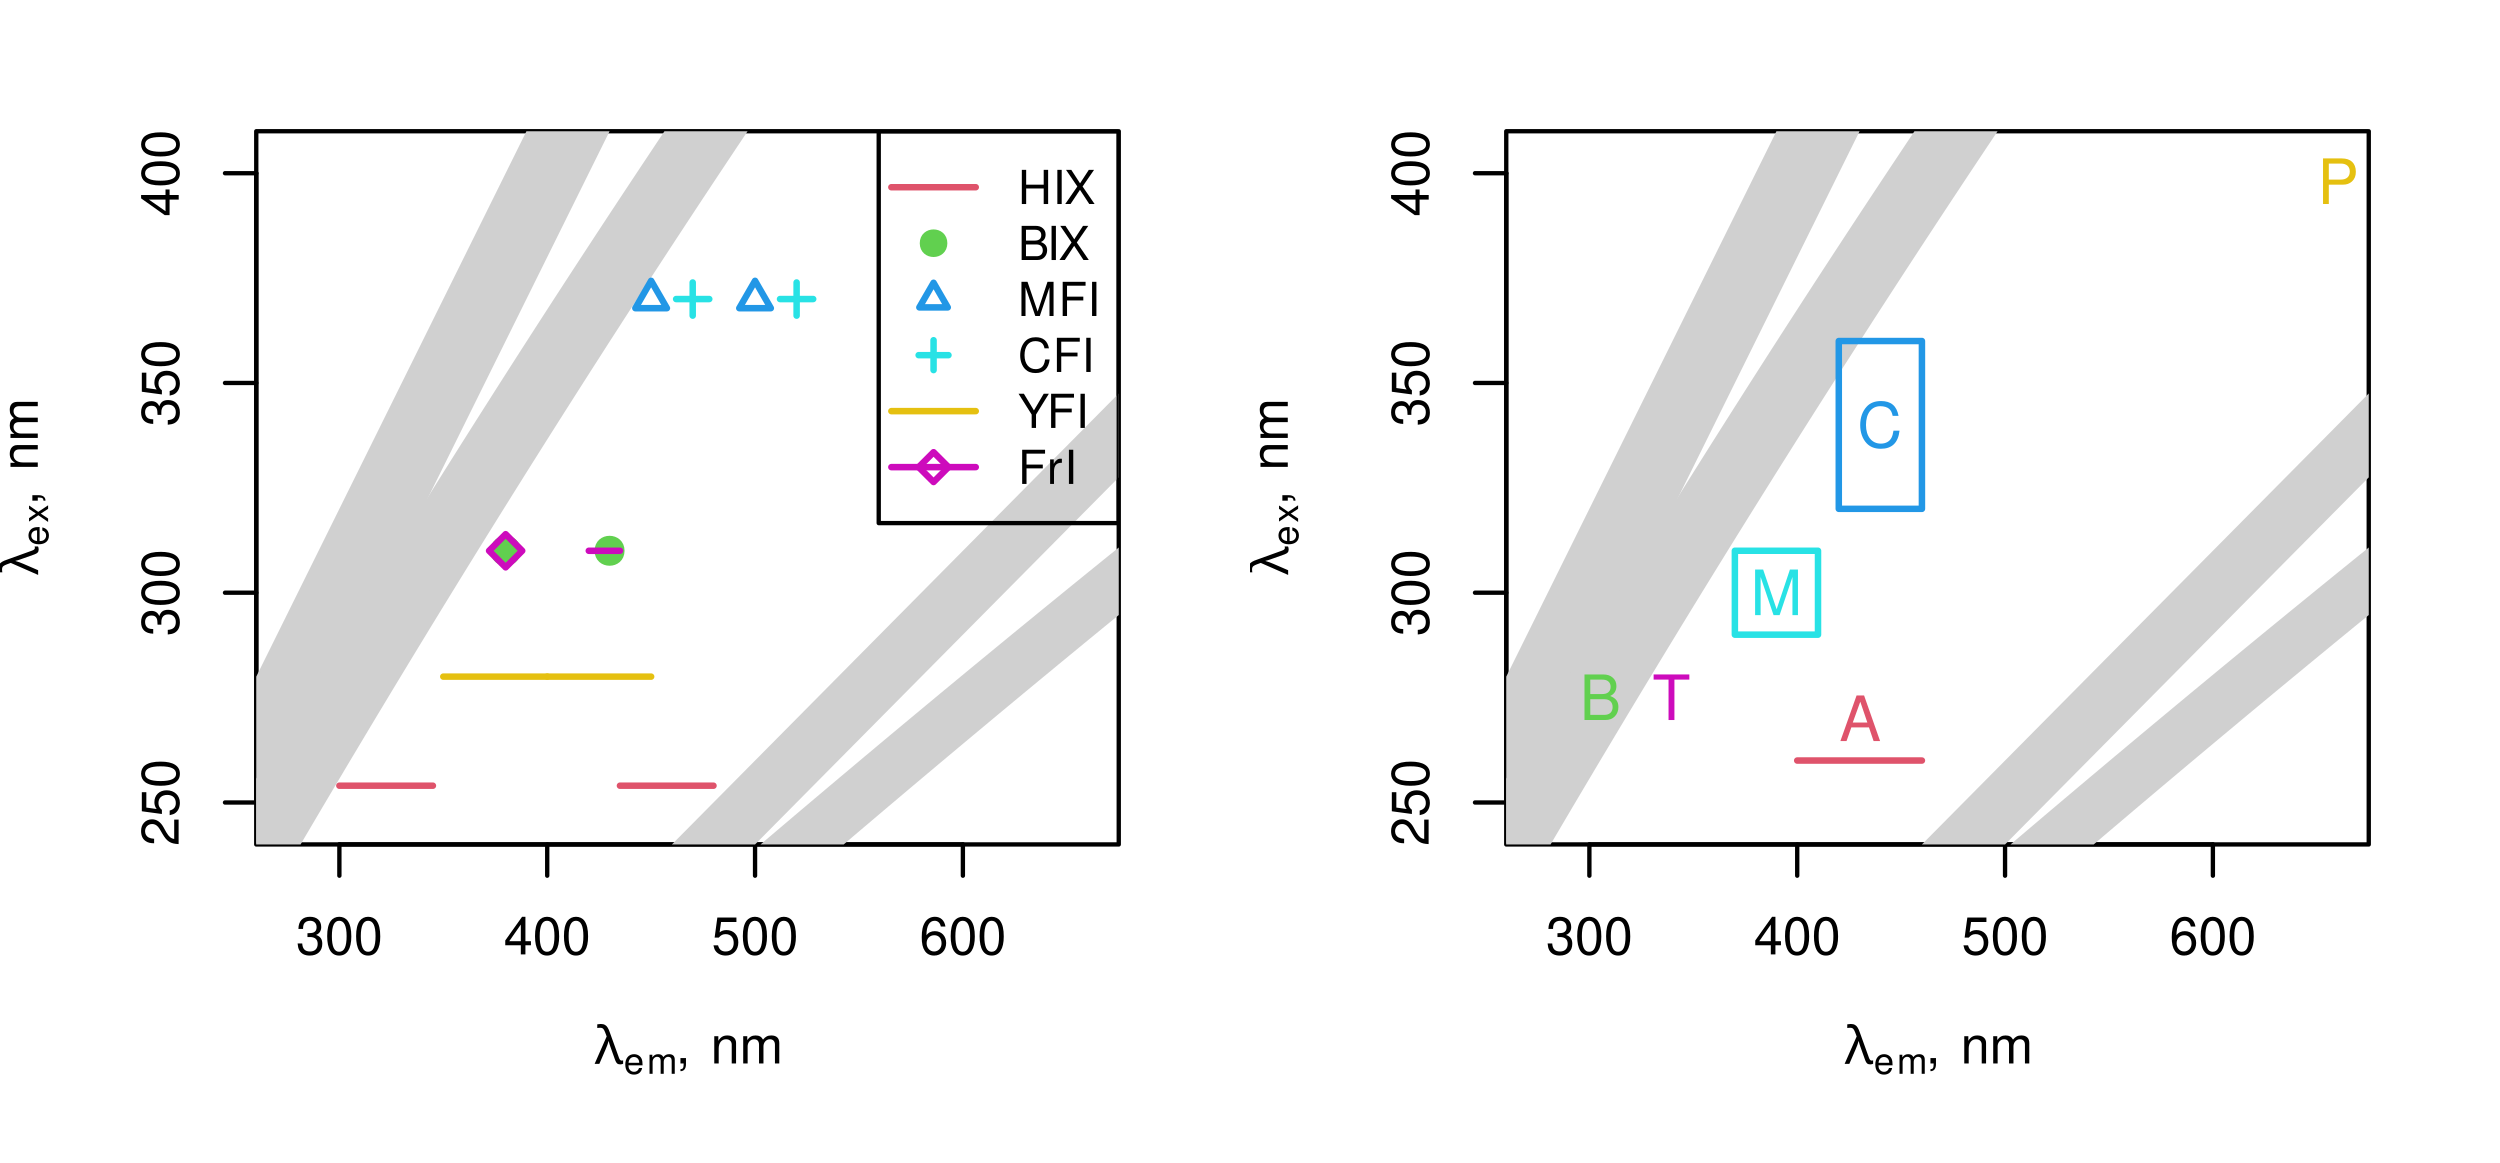<?xml version="1.0" encoding="UTF-8"?>
<svg xmlns="http://www.w3.org/2000/svg" xmlns:xlink="http://www.w3.org/1999/xlink" width="432pt" height="201pt" viewBox="0 0 432 201" version="1.1">
<defs>
<g>
<symbol overflow="visible" id="glyph0-0">
<path style="stroke:none;" d=""/>
</symbol>
<symbol overflow="visible" id="glyph0-1">
<path style="stroke:none;" d="M 1.984 -3 L 2.422 -3 C 3.281 -3 3.75 -2.594 3.75 -1.812 C 3.75 -0.984 3.25 -0.5 2.438 -0.5 C 1.562 -0.5 1.141 -0.938 1.078 -1.891 L 0.281 -1.891 C 0.328 -1.375 0.406 -1.031 0.562 -0.734 C 0.906 -0.109 1.516 0.203 2.391 0.203 C 3.703 0.203 4.547 -0.578 4.547 -1.812 C 4.547 -2.641 4.234 -3.094 3.469 -3.359 C 4.062 -3.609 4.359 -4.062 4.359 -4.719 C 4.359 -5.828 3.641 -6.5 2.422 -6.5 C 1.141 -6.5 0.453 -5.781 0.422 -4.406 L 1.219 -4.406 C 1.219 -4.812 1.266 -5.031 1.359 -5.234 C 1.531 -5.594 1.938 -5.812 2.438 -5.812 C 3.125 -5.812 3.562 -5.391 3.562 -4.688 C 3.562 -4.234 3.391 -3.953 3.047 -3.797 C 2.828 -3.703 2.531 -3.672 1.984 -3.656 Z M 1.984 -3 "/>
</symbol>
<symbol overflow="visible" id="glyph0-2">
<path style="stroke:none;" d="M 2.469 -6.5 C 1.875 -6.5 1.344 -6.234 1.016 -5.797 C 0.594 -5.219 0.391 -4.359 0.391 -3.156 C 0.391 -0.953 1.109 0.203 2.469 0.203 C 3.828 0.203 4.562 -0.953 4.562 -3.094 C 4.562 -4.359 4.359 -5.203 3.938 -5.797 C 3.609 -6.25 3.078 -6.5 2.469 -6.5 Z M 2.469 -5.812 C 3.328 -5.812 3.75 -4.938 3.75 -3.172 C 3.75 -1.312 3.344 -0.453 2.453 -0.453 C 1.625 -0.453 1.203 -1.344 1.203 -3.141 C 1.203 -4.938 1.625 -5.812 2.469 -5.812 Z M 2.469 -5.812 "/>
</symbol>
<symbol overflow="visible" id="glyph0-3">
<path style="stroke:none;" d="M 2.938 -1.578 L 2.938 0 L 3.734 0 L 3.734 -1.578 L 4.688 -1.578 L 4.688 -2.281 L 3.734 -2.281 L 3.734 -6.5 L 3.156 -6.5 L 0.25 -2.406 L 0.25 -1.578 Z M 2.938 -2.281 L 0.938 -2.281 L 2.938 -5.156 Z M 2.938 -2.281 "/>
</symbol>
<symbol overflow="visible" id="glyph0-4">
<path style="stroke:none;" d="M 4.281 -6.375 L 0.984 -6.375 L 0.516 -2.906 L 1.234 -2.906 C 1.609 -3.344 1.922 -3.5 2.422 -3.5 C 3.281 -3.5 3.812 -2.922 3.812 -1.969 C 3.812 -1.047 3.281 -0.5 2.406 -0.5 C 1.719 -0.5 1.297 -0.844 1.109 -1.562 L 0.312 -1.562 C 0.422 -1.047 0.516 -0.797 0.703 -0.562 C 1.062 -0.078 1.703 0.203 2.438 0.203 C 3.719 0.203 4.609 -0.734 4.609 -2.078 C 4.609 -3.344 3.781 -4.203 2.562 -4.203 C 2.109 -4.203 1.75 -4.094 1.375 -3.812 L 1.625 -5.594 L 4.281 -5.594 Z M 4.281 -6.375 "/>
</symbol>
<symbol overflow="visible" id="glyph0-5">
<path style="stroke:none;" d="M 4.484 -4.812 C 4.328 -5.875 3.641 -6.5 2.672 -6.5 C 1.969 -6.5 1.344 -6.172 0.969 -5.578 C 0.562 -4.938 0.391 -4.156 0.391 -2.969 C 0.391 -1.875 0.547 -1.172 0.922 -0.609 C 1.266 -0.078 1.828 0.203 2.531 0.203 C 3.75 0.203 4.609 -0.703 4.609 -1.969 C 4.609 -3.172 3.812 -4.016 2.656 -4.016 C 2.031 -4.016 1.531 -3.781 1.203 -3.297 C 1.203 -4.906 1.703 -5.812 2.625 -5.812 C 3.172 -5.812 3.562 -5.438 3.688 -4.812 Z M 2.562 -3.312 C 3.328 -3.312 3.812 -2.766 3.812 -1.906 C 3.812 -1.094 3.266 -0.5 2.531 -0.5 C 1.797 -0.5 1.234 -1.109 1.234 -1.938 C 1.234 -2.75 1.781 -3.312 2.562 -3.312 Z M 2.562 -3.312 "/>
</symbol>
<symbol overflow="visible" id="glyph0-6">
<path style="stroke:none;" d="M 0.781 -0.938 L 0.781 0 L 1.328 0 L 1.328 0.156 C 1.328 0.781 1.203 0.969 0.781 0.984 L 0.781 1.328 C 1.375 1.344 1.734 0.906 1.734 0.141 L 1.734 -0.938 Z M 0.781 -0.938 "/>
</symbol>
<symbol overflow="visible" id="glyph0-7">
<path style="stroke:none;" d=""/>
</symbol>
<symbol overflow="visible" id="glyph0-8">
<path style="stroke:none;" d="M 0.625 -4.719 L 0.625 0 L 1.391 0 L 1.391 -2.594 C 1.391 -3.562 1.891 -4.188 2.656 -4.188 C 3.266 -4.188 3.641 -3.828 3.641 -3.266 L 3.641 0 L 4.391 0 L 4.391 -3.562 C 4.391 -4.344 3.797 -4.844 2.891 -4.844 C 2.188 -4.844 1.734 -4.578 1.328 -3.922 L 1.328 -4.719 Z M 0.625 -4.719 "/>
</symbol>
<symbol overflow="visible" id="glyph0-9">
<path style="stroke:none;" d="M 0.625 -4.719 L 0.625 0 L 1.391 0 L 1.391 -2.969 C 1.391 -3.641 1.875 -4.188 2.5 -4.188 C 3.047 -4.188 3.359 -3.859 3.359 -3.25 L 3.359 0 L 4.125 0 L 4.125 -2.969 C 4.125 -3.641 4.609 -4.188 5.234 -4.188 C 5.781 -4.188 6.109 -3.844 6.109 -3.25 L 6.109 0 L 6.859 0 L 6.859 -3.531 C 6.859 -4.391 6.375 -4.844 5.484 -4.844 C 4.859 -4.844 4.484 -4.656 4.047 -4.125 C 3.766 -4.641 3.391 -4.844 2.766 -4.844 C 2.141 -4.844 1.719 -4.609 1.328 -4.047 L 1.328 -4.719 Z M 0.625 -4.719 "/>
</symbol>
<symbol overflow="visible" id="glyph1-0">
<path style="stroke:none;" d=""/>
</symbol>
<symbol overflow="visible" id="glyph1-1">
<path style="stroke:none;" d="M -0.781 -4.547 L -0.781 -1.203 C -1.328 -1.281 -1.672 -1.562 -2.141 -2.344 L -2.641 -3.25 C -3.141 -4.141 -3.812 -4.594 -4.609 -4.594 C -5.141 -4.594 -5.656 -4.391 -6 -4 C -6.344 -3.625 -6.5 -3.156 -6.5 -2.562 C -6.5 -1.75 -6.219 -1.141 -5.656 -0.797 C -5.312 -0.562 -4.906 -0.469 -4.25 -0.453 L -4.25 -1.234 C -4.703 -1.266 -4.953 -1.328 -5.172 -1.438 C -5.578 -1.641 -5.812 -2.047 -5.812 -2.531 C -5.812 -3.25 -5.297 -3.781 -4.594 -3.781 C -4.062 -3.781 -3.625 -3.484 -3.297 -2.922 L -2.812 -2.094 C -2.047 -0.766 -1.438 -0.375 -0.016 -0.312 L -0.016 -4.547 Z M -0.781 -4.547 "/>
</symbol>
<symbol overflow="visible" id="glyph1-2">
<path style="stroke:none;" d="M -6.375 -4.281 L -6.375 -0.984 L -2.906 -0.516 L -2.906 -1.234 C -3.344 -1.609 -3.5 -1.922 -3.5 -2.422 C -3.5 -3.281 -2.922 -3.812 -1.969 -3.812 C -1.047 -3.812 -0.5 -3.281 -0.5 -2.406 C -0.5 -1.719 -0.844 -1.297 -1.562 -1.109 L -1.562 -0.312 C -1.047 -0.422 -0.797 -0.516 -0.562 -0.703 C -0.078 -1.062 0.203 -1.703 0.203 -2.438 C 0.203 -3.719 -0.734 -4.609 -2.078 -4.609 C -3.344 -4.609 -4.203 -3.781 -4.203 -2.562 C -4.203 -2.109 -4.094 -1.75 -3.812 -1.375 L -5.594 -1.625 L -5.594 -4.281 Z M -6.375 -4.281 "/>
</symbol>
<symbol overflow="visible" id="glyph1-3">
<path style="stroke:none;" d="M -6.5 -2.469 C -6.5 -1.875 -6.234 -1.344 -5.797 -1.016 C -5.219 -0.594 -4.359 -0.391 -3.156 -0.391 C -0.953 -0.391 0.203 -1.109 0.203 -2.469 C 0.203 -3.828 -0.953 -4.562 -3.094 -4.562 C -4.359 -4.562 -5.203 -4.359 -5.797 -3.938 C -6.25 -3.609 -6.5 -3.078 -6.5 -2.469 Z M -5.812 -2.469 C -5.812 -3.328 -4.938 -3.75 -3.172 -3.75 C -1.312 -3.75 -0.453 -3.344 -0.453 -2.453 C -0.453 -1.625 -1.344 -1.203 -3.141 -1.203 C -4.938 -1.203 -5.812 -1.625 -5.812 -2.469 Z M -5.812 -2.469 "/>
</symbol>
<symbol overflow="visible" id="glyph1-4">
<path style="stroke:none;" d="M -3 -1.984 L -3 -2.422 C -3 -3.281 -2.594 -3.75 -1.812 -3.75 C -0.984 -3.75 -0.5 -3.25 -0.5 -2.438 C -0.5 -1.562 -0.938 -1.141 -1.891 -1.078 L -1.891 -0.281 C -1.375 -0.328 -1.031 -0.406 -0.734 -0.562 C -0.109 -0.906 0.203 -1.516 0.203 -2.391 C 0.203 -3.703 -0.578 -4.547 -1.812 -4.547 C -2.641 -4.547 -3.094 -4.234 -3.359 -3.469 C -3.609 -4.062 -4.062 -4.359 -4.719 -4.359 C -5.828 -4.359 -6.5 -3.641 -6.5 -2.422 C -6.5 -1.141 -5.781 -0.453 -4.406 -0.422 L -4.406 -1.219 C -4.812 -1.219 -5.031 -1.266 -5.234 -1.359 C -5.594 -1.531 -5.812 -1.938 -5.812 -2.438 C -5.812 -3.125 -5.391 -3.562 -4.688 -3.562 C -4.234 -3.562 -3.953 -3.391 -3.797 -3.047 C -3.703 -2.828 -3.672 -2.531 -3.656 -1.984 Z M -3 -1.984 "/>
</symbol>
<symbol overflow="visible" id="glyph1-5">
<path style="stroke:none;" d="M -1.578 -2.938 L 0 -2.938 L 0 -3.734 L -1.578 -3.734 L -1.578 -4.688 L -2.281 -4.688 L -2.281 -3.734 L -6.5 -3.734 L -6.5 -3.156 L -2.406 -0.25 L -1.578 -0.25 Z M -2.281 -2.938 L -2.281 -0.938 L -5.156 -2.938 Z M -2.281 -2.938 "/>
</symbol>
<symbol overflow="visible" id="glyph1-6">
<path style="stroke:none;" d="M -0.938 -0.781 L 0 -0.781 L 0 -1.328 L 0.156 -1.328 C 0.781 -1.328 0.969 -1.203 0.984 -0.781 L 1.328 -0.781 C 1.344 -1.375 0.906 -1.734 0.141 -1.734 L -0.938 -1.734 Z M -0.938 -0.781 "/>
</symbol>
<symbol overflow="visible" id="glyph1-7">
<path style="stroke:none;" d=""/>
</symbol>
<symbol overflow="visible" id="glyph1-8">
<path style="stroke:none;" d="M -4.719 -0.625 L 0 -0.625 L 0 -1.391 L -2.594 -1.391 C -3.562 -1.391 -4.188 -1.891 -4.188 -2.656 C -4.188 -3.266 -3.828 -3.641 -3.266 -3.641 L 0 -3.641 L 0 -4.391 L -3.562 -4.391 C -4.344 -4.391 -4.844 -3.797 -4.844 -2.891 C -4.844 -2.188 -4.578 -1.734 -3.922 -1.328 L -4.719 -1.328 Z M -4.719 -0.625 "/>
</symbol>
<symbol overflow="visible" id="glyph1-9">
<path style="stroke:none;" d="M -4.719 -0.625 L 0 -0.625 L 0 -1.391 L -2.969 -1.391 C -3.641 -1.391 -4.188 -1.875 -4.188 -2.5 C -4.188 -3.047 -3.859 -3.359 -3.25 -3.359 L 0 -3.359 L 0 -4.125 L -2.969 -4.125 C -3.641 -4.125 -4.188 -4.609 -4.188 -5.234 C -4.188 -5.781 -3.844 -6.109 -3.25 -6.109 L 0 -6.109 L 0 -6.859 L -3.531 -6.859 C -4.391 -6.859 -4.844 -6.375 -4.844 -5.484 C -4.844 -4.859 -4.656 -4.484 -4.125 -4.047 C -4.641 -3.766 -4.844 -3.391 -4.844 -2.766 C -4.844 -2.141 -4.609 -1.719 -4.047 -1.328 L -4.719 -1.328 Z M -4.719 -0.625 "/>
</symbol>
<symbol overflow="visible" id="glyph2-0">
<path style="stroke:none;" d="M 0.844 0 L 0.844 -6.422 L 4.547 -6.422 L 4.547 0 Z M 1.312 -0.453 L 4.094 -0.453 L 4.094 -5.969 L 1.312 -5.969 Z M 1.312 -0.453 "/>
</symbol>
<symbol overflow="visible" id="glyph2-1">
<path style="stroke:none;" d="M -0.047 0 L 2.031 -4.734 L 1.781 -5.406 C 1.688 -5.664 1.582 -5.867 1.469 -6.016 C 1.352 -6.16 1.164 -6.234 0.906 -6.234 C 0.801 -6.234 0.707 -6.227 0.625 -6.219 C 0.539 -6.207 0.469 -6.195 0.406 -6.188 L 0.406 -6.828 C 0.488 -6.836 0.582 -6.848 0.688 -6.859 C 0.789 -6.879 0.895 -6.891 1 -6.891 C 1.312 -6.891 1.562 -6.832 1.75 -6.719 C 1.938 -6.613 2.094 -6.453 2.219 -6.234 C 2.352 -6.016 2.477 -5.727 2.594 -5.375 L 4.156 -1.047 C 4.27 -0.723 4.422 -0.562 4.609 -0.562 C 4.66 -0.562 4.707 -0.566 4.75 -0.578 C 4.801 -0.586 4.844 -0.598 4.875 -0.609 L 4.875 -0.016 C 4.812 0.016 4.734 0.039 4.641 0.062 C 4.555 0.082 4.461 0.094 4.359 0.094 C 4.141 0.094 3.961 0.035 3.828 -0.078 C 3.703 -0.191 3.594 -0.379 3.5 -0.641 L 2.844 -2.484 C 2.789 -2.629 2.734 -2.789 2.672 -2.969 C 2.609 -3.145 2.551 -3.316 2.5 -3.484 C 2.457 -3.66 2.422 -3.805 2.391 -3.922 L 2.359 -3.922 C 2.305 -3.703 2.234 -3.473 2.141 -3.234 C 2.055 -2.992 1.961 -2.758 1.859 -2.531 L 0.766 0 Z M -0.047 0 "/>
</symbol>
<symbol overflow="visible" id="glyph3-0">
<path style="stroke:none;" d=""/>
</symbol>
<symbol overflow="visible" id="glyph3-1">
<path style="stroke:none;" d="M 3.234 -1.469 C 3.234 -1.984 3.188 -2.281 3.094 -2.531 C 2.891 -3.062 2.375 -3.391 1.766 -3.391 C 0.844 -3.391 0.25 -2.688 0.25 -1.609 C 0.25 -0.516 0.812 0.141 1.75 0.141 C 2.5 0.141 3.031 -0.281 3.156 -1 L 2.625 -1 C 2.484 -0.562 2.188 -0.344 1.766 -0.344 C 1.438 -0.344 1.156 -0.484 0.969 -0.766 C 0.844 -0.953 0.812 -1.141 0.797 -1.469 Z M 0.812 -1.906 C 0.859 -2.516 1.234 -2.906 1.75 -2.906 C 2.297 -2.906 2.656 -2.5 2.656 -1.906 Z M 0.812 -1.906 "/>
</symbol>
<symbol overflow="visible" id="glyph3-2">
<path style="stroke:none;" d="M 0.438 -3.297 L 0.438 0 L 0.969 0 L 0.969 -2.078 C 0.969 -2.547 1.312 -2.938 1.75 -2.938 C 2.141 -2.938 2.359 -2.688 2.359 -2.266 L 2.359 0 L 2.891 0 L 2.891 -2.078 C 2.891 -2.547 3.234 -2.938 3.656 -2.938 C 4.047 -2.938 4.266 -2.688 4.266 -2.266 L 4.266 0 L 4.797 0 L 4.797 -2.469 C 4.797 -3.062 4.453 -3.391 3.844 -3.391 C 3.406 -3.391 3.141 -3.266 2.828 -2.891 C 2.625 -3.25 2.375 -3.391 1.938 -3.391 C 1.5 -3.391 1.203 -3.234 0.922 -2.828 L 0.922 -3.297 Z M 0.438 -3.297 "/>
</symbol>
<symbol overflow="visible" id="glyph4-0">
<path style="stroke:none;" d="M 0 -0.844 L -6.422 -0.844 L -6.422 -4.547 L 0 -4.547 Z M -0.453 -1.312 L -0.453 -4.094 L -5.969 -4.094 L -5.969 -1.312 Z M -0.453 -1.312 "/>
</symbol>
<symbol overflow="visible" id="glyph4-1">
<path style="stroke:none;" d="M 0 0.047 L -4.734 -2.031 L -5.406 -1.781 C -5.664 -1.688 -5.867 -1.582 -6.016 -1.469 C -6.16 -1.352 -6.234 -1.164 -6.234 -0.906 C -6.234 -0.801 -6.227 -0.707 -6.219 -0.625 C -6.207 -0.539 -6.195 -0.469 -6.188 -0.406 L -6.828 -0.406 C -6.836 -0.488 -6.848 -0.582 -6.859 -0.688 C -6.879 -0.789 -6.891 -0.895 -6.891 -1 C -6.891 -1.312 -6.832 -1.562 -6.719 -1.75 C -6.613 -1.938 -6.453 -2.094 -6.234 -2.219 C -6.016 -2.352 -5.727 -2.477 -5.375 -2.594 L -1.047 -4.156 C -0.723 -4.27 -0.562 -4.422 -0.562 -4.609 C -0.562 -4.66 -0.566 -4.707 -0.578 -4.75 C -0.586 -4.801 -0.598 -4.844 -0.609 -4.875 L -0.016 -4.875 C 0.016 -4.812 0.039 -4.734 0.062 -4.641 C 0.082 -4.555 0.094 -4.461 0.094 -4.359 C 0.094 -4.141 0.035 -3.961 -0.078 -3.828 C -0.191 -3.703 -0.379 -3.594 -0.641 -3.5 L -2.484 -2.844 C -2.629 -2.789 -2.789 -2.734 -2.969 -2.672 C -3.145 -2.609 -3.316 -2.551 -3.484 -2.5 C -3.66 -2.457 -3.805 -2.422 -3.922 -2.391 L -3.922 -2.359 C -3.703 -2.305 -3.473 -2.234 -3.234 -2.141 C -2.992 -2.055 -2.758 -1.961 -2.531 -1.859 L 0 -0.766 Z M 0 0.047 "/>
</symbol>
<symbol overflow="visible" id="glyph5-0">
<path style="stroke:none;" d=""/>
</symbol>
<symbol overflow="visible" id="glyph5-1">
<path style="stroke:none;" d="M -1.469 -3.234 C -1.984 -3.234 -2.281 -3.188 -2.531 -3.094 C -3.062 -2.891 -3.391 -2.375 -3.391 -1.766 C -3.391 -0.844 -2.688 -0.25 -1.609 -0.25 C -0.516 -0.25 0.141 -0.812 0.141 -1.75 C 0.141 -2.5 -0.281 -3.031 -1 -3.156 L -1 -2.625 C -0.562 -2.484 -0.344 -2.188 -0.344 -1.766 C -0.344 -1.438 -0.484 -1.156 -0.766 -0.969 C -0.953 -0.844 -1.141 -0.812 -1.469 -0.797 Z M -1.906 -0.812 C -2.516 -0.859 -2.906 -1.234 -2.906 -1.75 C -2.906 -2.297 -2.5 -2.656 -1.906 -2.656 Z M -1.906 -0.812 "/>
</symbol>
<symbol overflow="visible" id="glyph5-2">
<path style="stroke:none;" d="M -1.703 -1.844 L -3.297 -2.953 L -3.297 -2.359 L -2.109 -1.562 L -3.297 -0.766 L -3.297 -0.172 L -1.688 -1.266 L 0 -0.109 L 0 -0.703 L -1.266 -1.547 L 0 -2.375 L 0 -2.984 Z M -1.703 -1.844 "/>
</symbol>
<symbol overflow="visible" id="glyph6-0">
<path style="stroke:none;" d=""/>
</symbol>
<symbol overflow="visible" id="glyph6-1">
<path style="stroke:none;" d="M 4.453 -2.688 L 4.453 0 L 5.219 0 L 5.219 -5.906 L 4.453 -5.906 L 4.453 -3.344 L 1.422 -3.344 L 1.422 -5.906 L 0.672 -5.906 L 0.672 0 L 1.422 0 L 1.422 -2.688 Z M 4.453 -2.688 "/>
</symbol>
<symbol overflow="visible" id="glyph6-2">
<path style="stroke:none;" d="M 1.562 -5.906 L 0.812 -5.906 L 0.812 0 L 1.562 0 Z M 1.562 -5.906 "/>
</symbol>
<symbol overflow="visible" id="glyph6-3">
<path style="stroke:none;" d="M 3.172 -3.031 L 5.156 -5.906 L 4.25 -5.906 L 2.734 -3.578 L 1.219 -5.906 L 0.312 -5.906 L 2.266 -3.031 L 0.172 0 L 1.094 0 L 2.719 -2.453 L 4.328 0 L 5.25 0 Z M 3.172 -3.031 "/>
</symbol>
<symbol overflow="visible" id="glyph6-4">
<path style="stroke:none;" d="M 0.641 0 L 3.297 0 C 3.859 0 4.281 -0.156 4.594 -0.5 C 4.875 -0.797 5.047 -1.219 5.047 -1.688 C 5.047 -2.391 4.719 -2.828 3.969 -3.109 C 4.516 -3.359 4.781 -3.797 4.781 -4.406 C 4.781 -4.844 4.625 -5.219 4.312 -5.484 C 4 -5.766 3.609 -5.906 3.031 -5.906 L 0.641 -5.906 Z M 1.391 -3.359 L 1.391 -5.234 L 2.844 -5.234 C 3.266 -5.234 3.5 -5.188 3.703 -5.031 C 3.922 -4.859 4.031 -4.625 4.031 -4.297 C 4.031 -3.969 3.922 -3.734 3.703 -3.562 C 3.5 -3.422 3.266 -3.359 2.844 -3.359 Z M 1.391 -0.656 L 1.391 -2.688 L 3.234 -2.688 C 3.891 -2.688 4.297 -2.312 4.297 -1.672 C 4.297 -1.047 3.891 -0.656 3.234 -0.656 Z M 1.391 -0.656 "/>
</symbol>
<symbol overflow="visible" id="glyph6-5">
<path style="stroke:none;" d="M 3.781 0 L 5.453 -4.953 L 5.453 0 L 6.156 0 L 6.156 -5.906 L 5.109 -5.906 L 3.406 -0.766 L 1.656 -5.906 L 0.609 -5.906 L 0.609 0 L 1.312 0 L 1.312 -4.953 L 3 0 Z M 3.781 0 "/>
</symbol>
<symbol overflow="visible" id="glyph6-6">
<path style="stroke:none;" d="M 1.484 -2.688 L 4.297 -2.688 L 4.297 -3.344 L 1.484 -3.344 L 1.484 -5.234 L 4.688 -5.234 L 4.688 -5.906 L 0.734 -5.906 L 0.734 0 L 1.484 0 Z M 1.484 -2.688 "/>
</symbol>
<symbol overflow="visible" id="glyph6-7">
<path style="stroke:none;" d="M 5.359 -4.078 C 5.125 -5.359 4.375 -6 3.078 -6 C 2.297 -6 1.656 -5.75 1.219 -5.266 C 0.688 -4.672 0.391 -3.844 0.391 -2.875 C 0.391 -1.906 0.688 -1.078 1.234 -0.5 C 1.703 -0.031 2.281 0.188 3.047 0.188 C 4.484 0.188 5.297 -0.594 5.484 -2.156 L 4.703 -2.156 C 4.641 -1.75 4.562 -1.469 4.438 -1.234 C 4.188 -0.75 3.688 -0.484 3.062 -0.484 C 1.891 -0.484 1.141 -1.422 1.141 -2.891 C 1.141 -4.406 1.844 -5.328 3 -5.328 C 3.469 -5.328 3.922 -5.203 4.156 -4.969 C 4.375 -4.766 4.5 -4.516 4.594 -4.078 Z M 5.359 -4.078 "/>
</symbol>
<symbol overflow="visible" id="glyph6-8">
<path style="stroke:none;" d="M 3.125 -2.312 L 5.344 -5.906 L 4.453 -5.906 L 2.766 -3.031 L 1.031 -5.906 L 0.109 -5.906 L 2.375 -2.312 L 2.375 0 L 3.125 0 Z M 3.125 -2.312 "/>
</symbol>
<symbol overflow="visible" id="glyph6-9">
<path style="stroke:none;" d="M 0.562 -4.234 L 0.562 0 L 1.234 0 L 1.234 -2.203 C 1.25 -3.219 1.672 -3.672 2.594 -3.656 L 2.594 -4.344 C 2.484 -4.359 2.422 -4.359 2.344 -4.359 C 1.906 -4.359 1.562 -4.109 1.188 -3.469 L 1.188 -4.234 Z M 0.562 -4.234 "/>
</symbol>
<symbol overflow="visible" id="glyph7-0">
<path style="stroke:none;" d=""/>
</symbol>
<symbol overflow="visible" id="glyph7-1">
<path style="stroke:none;" d="M 5.125 -2.359 L 5.922 0 L 7.047 0 L 4.281 -7.875 L 2.984 -7.875 L 0.188 0 L 1.25 0 L 2.078 -2.359 Z M 4.844 -3.203 L 2.328 -3.203 L 3.625 -6.797 Z M 4.844 -3.203 "/>
</symbol>
<symbol overflow="visible" id="glyph7-2">
<path style="stroke:none;" d="M 0.859 0 L 4.406 0 C 5.156 0 5.703 -0.203 6.125 -0.656 C 6.516 -1.062 6.719 -1.625 6.719 -2.25 C 6.719 -3.203 6.297 -3.766 5.297 -4.156 C 6.016 -4.484 6.375 -5.062 6.375 -5.875 C 6.375 -6.453 6.172 -6.953 5.75 -7.312 C 5.328 -7.703 4.797 -7.875 4.047 -7.875 L 0.859 -7.875 Z M 1.859 -4.484 L 1.859 -6.984 L 3.797 -6.984 C 4.359 -6.984 4.672 -6.906 4.938 -6.703 C 5.219 -6.484 5.375 -6.172 5.375 -5.734 C 5.375 -5.297 5.219 -4.984 4.938 -4.766 C 4.672 -4.562 4.359 -4.484 3.797 -4.484 Z M 1.859 -0.891 L 1.859 -3.594 L 4.312 -3.594 C 5.188 -3.594 5.719 -3.094 5.719 -2.234 C 5.719 -1.391 5.188 -0.891 4.312 -0.891 Z M 1.859 -0.891 "/>
</symbol>
<symbol overflow="visible" id="glyph7-3">
<path style="stroke:none;" d="M 7.141 -5.438 C 6.828 -7.156 5.844 -8 4.109 -8 C 3.062 -8 2.203 -7.672 1.625 -7.016 C 0.906 -6.234 0.516 -5.125 0.516 -3.844 C 0.516 -2.547 0.922 -1.438 1.656 -0.672 C 2.266 -0.047 3.047 0.25 4.078 0.25 C 6 0.25 7.078 -0.781 7.312 -2.875 L 6.266 -2.875 C 6.188 -2.328 6.078 -1.969 5.922 -1.656 C 5.594 -1 4.922 -0.641 4.078 -0.641 C 2.516 -0.641 1.516 -1.891 1.516 -3.859 C 1.516 -5.875 2.469 -7.109 4 -7.109 C 4.625 -7.109 5.219 -6.938 5.547 -6.625 C 5.844 -6.344 6 -6.031 6.125 -5.438 Z M 7.141 -5.438 "/>
</symbol>
<symbol overflow="visible" id="glyph7-4">
<path style="stroke:none;" d="M 5.047 0 L 7.266 -6.594 L 7.266 0 L 8.219 0 L 8.219 -7.875 L 6.828 -7.875 L 4.531 -1.016 L 2.203 -7.875 L 0.812 -7.875 L 0.812 0 L 1.766 0 L 1.766 -6.594 L 4 0 Z M 5.047 0 "/>
</symbol>
<symbol overflow="visible" id="glyph7-5">
<path style="stroke:none;" d="M 1.984 -3.344 L 4.453 -3.344 C 5.078 -3.344 5.562 -3.516 5.984 -3.891 C 6.453 -4.328 6.656 -4.844 6.656 -5.562 C 6.656 -7.047 5.781 -7.875 4.234 -7.875 L 0.984 -7.875 L 0.984 0 L 1.984 0 Z M 1.984 -4.219 L 1.984 -6.984 L 4.078 -6.984 C 5.047 -6.984 5.609 -6.469 5.609 -5.609 C 5.609 -4.734 5.047 -4.219 4.078 -4.219 Z M 1.984 -4.219 "/>
</symbol>
<symbol overflow="visible" id="glyph7-6">
<path style="stroke:none;" d="M 3.828 -6.984 L 6.406 -6.984 L 6.406 -7.875 L 0.234 -7.875 L 0.234 -6.984 L 2.812 -6.984 L 2.812 0 L 3.828 0 Z M 3.828 -6.984 "/>
</symbol>
</g>
<clipPath id="clip1">
  <path d="M 44.281 22.68 L 193.32 22.68 L 193.32 145.918 L 44.281 145.918 Z M 44.281 22.68 "/>
</clipPath>
<clipPath id="clip2">
  <path d="M 116 22.68 L 193.32 22.68 L 193.32 145.918 L 116 145.918 Z M 116 22.68 "/>
</clipPath>
<clipPath id="clip3">
  <path d="M 131 22.68 L 193.32 22.68 L 193.32 145.918 L 131 145.918 Z M 131 22.68 "/>
</clipPath>
<clipPath id="clip4">
  <path d="M 151 22.68 L 193.32 22.68 L 193.32 91 L 151 91 Z M 151 22.68 "/>
</clipPath>
<clipPath id="clip5">
  <path d="M 216 94 L 223 94 L 223 100 L 216 100 Z M 216 94 "/>
</clipPath>
<clipPath id="clip6">
  <path d="M 260.281 22.68 L 409.32 22.68 L 409.32 145.918 L 260.281 145.918 Z M 260.281 22.68 "/>
</clipPath>
<clipPath id="clip7">
  <path d="M 332 22.68 L 409.32 22.68 L 409.32 145.918 L 332 145.918 Z M 332 22.68 "/>
</clipPath>
<clipPath id="clip8">
  <path d="M 347 22.68 L 409.32 22.68 L 409.32 145.918 L 347 145.918 Z M 347 22.68 "/>
</clipPath>
</defs>
<g id="surface1">
<rect x="0" y="0" width="432" height="201" style="fill:rgb(100%,100%,100%);fill-opacity:1;stroke:none;"/>
<path style="fill:none;stroke-width:0.75;stroke-linecap:round;stroke-linejoin:round;stroke:rgb(0%,0%,0%);stroke-opacity:1;stroke-miterlimit:10;" d="M 58.645 145.922 L 166.387 145.922 "/>
<path style="fill:none;stroke-width:0.75;stroke-linecap:round;stroke-linejoin:round;stroke:rgb(0%,0%,0%);stroke-opacity:1;stroke-miterlimit:10;" d="M 58.645 145.922 L 58.645 151.32 "/>
<path style="fill:none;stroke-width:0.75;stroke-linecap:round;stroke-linejoin:round;stroke:rgb(0%,0%,0%);stroke-opacity:1;stroke-miterlimit:10;" d="M 94.559 145.922 L 94.559 151.32 "/>
<path style="fill:none;stroke-width:0.75;stroke-linecap:round;stroke-linejoin:round;stroke:rgb(0%,0%,0%);stroke-opacity:1;stroke-miterlimit:10;" d="M 130.473 145.922 L 130.473 151.32 "/>
<path style="fill:none;stroke-width:0.75;stroke-linecap:round;stroke-linejoin:round;stroke:rgb(0%,0%,0%);stroke-opacity:1;stroke-miterlimit:10;" d="M 166.387 145.922 L 166.387 151.32 "/>
<g style="fill:rgb(0%,0%,0%);fill-opacity:1;">
  <use xlink:href="#glyph0-1" x="51.145" y="164.92"/>
  <use xlink:href="#glyph0-2" x="56.145" y="164.92"/>
  <use xlink:href="#glyph0-2" x="61.145" y="164.92"/>
</g>
<g style="fill:rgb(0%,0%,0%);fill-opacity:1;">
  <use xlink:href="#glyph0-3" x="87.059" y="164.92"/>
  <use xlink:href="#glyph0-2" x="92.059" y="164.92"/>
  <use xlink:href="#glyph0-2" x="97.059" y="164.92"/>
</g>
<g style="fill:rgb(0%,0%,0%);fill-opacity:1;">
  <use xlink:href="#glyph0-4" x="122.973" y="164.92"/>
  <use xlink:href="#glyph0-2" x="127.973" y="164.92"/>
  <use xlink:href="#glyph0-2" x="132.973" y="164.92"/>
</g>
<g style="fill:rgb(0%,0%,0%);fill-opacity:1;">
  <use xlink:href="#glyph0-5" x="158.887" y="164.92"/>
  <use xlink:href="#glyph0-2" x="163.887" y="164.92"/>
  <use xlink:href="#glyph0-2" x="168.887" y="164.92"/>
</g>
<path style="fill:none;stroke-width:0.75;stroke-linecap:round;stroke-linejoin:round;stroke:rgb(0%,0%,0%);stroke-opacity:1;stroke-miterlimit:10;" d="M 44.281 138.672 L 44.281 29.93 "/>
<path style="fill:none;stroke-width:0.75;stroke-linecap:round;stroke-linejoin:round;stroke:rgb(0%,0%,0%);stroke-opacity:1;stroke-miterlimit:10;" d="M 44.281 138.672 L 38.879 138.672 "/>
<path style="fill:none;stroke-width:0.75;stroke-linecap:round;stroke-linejoin:round;stroke:rgb(0%,0%,0%);stroke-opacity:1;stroke-miterlimit:10;" d="M 44.281 102.422 L 38.879 102.422 "/>
<path style="fill:none;stroke-width:0.75;stroke-linecap:round;stroke-linejoin:round;stroke:rgb(0%,0%,0%);stroke-opacity:1;stroke-miterlimit:10;" d="M 44.281 66.176 L 38.879 66.176 "/>
<path style="fill:none;stroke-width:0.75;stroke-linecap:round;stroke-linejoin:round;stroke:rgb(0%,0%,0%);stroke-opacity:1;stroke-miterlimit:10;" d="M 44.281 29.93 L 38.879 29.93 "/>
<g style="fill:rgb(0%,0%,0%);fill-opacity:1;">
  <use xlink:href="#glyph1-1" x="30.881" y="146.172"/>
  <use xlink:href="#glyph1-2" x="30.881" y="141.172"/>
  <use xlink:href="#glyph1-3" x="30.881" y="136.172"/>
</g>
<g style="fill:rgb(0%,0%,0%);fill-opacity:1;">
  <use xlink:href="#glyph1-4" x="30.881" y="109.922"/>
  <use xlink:href="#glyph1-3" x="30.881" y="104.922"/>
  <use xlink:href="#glyph1-3" x="30.881" y="99.922"/>
</g>
<g style="fill:rgb(0%,0%,0%);fill-opacity:1;">
  <use xlink:href="#glyph1-4" x="30.881" y="73.676"/>
  <use xlink:href="#glyph1-2" x="30.881" y="68.676"/>
  <use xlink:href="#glyph1-3" x="30.881" y="63.676"/>
</g>
<g style="fill:rgb(0%,0%,0%);fill-opacity:1;">
  <use xlink:href="#glyph1-5" x="30.881" y="37.43"/>
  <use xlink:href="#glyph1-3" x="30.881" y="32.43"/>
  <use xlink:href="#glyph1-3" x="30.881" y="27.43"/>
</g>
<path style="fill:none;stroke-width:0.75;stroke-linecap:round;stroke-linejoin:round;stroke:rgb(0%,0%,0%);stroke-opacity:1;stroke-miterlimit:10;" d="M 44.281 145.922 L 193.32 145.922 L 193.32 22.68 L 44.281 22.68 Z M 44.281 145.922 "/>
<g style="fill:rgb(0%,0%,0%);fill-opacity:1;">
  <use xlink:href="#glyph2-1" x="102.801" y="183.832"/>
</g>
<g style="fill:rgb(0%,0%,0%);fill-opacity:1;">
  <use xlink:href="#glyph3-1" x="107.801" y="185.554"/>
</g>
<g style="fill:rgb(0%,0%,0%);fill-opacity:1;">
  <use xlink:href="#glyph3-2" x="111.801" y="185.554"/>
</g>
<g style="fill:rgb(0%,0%,0%);fill-opacity:1;">
  <use xlink:href="#glyph0-6" x="116.801" y="183.771"/>
  <use xlink:href="#glyph0-7" x="119.801" y="183.771"/>
  <use xlink:href="#glyph0-8" x="122.801" y="183.771"/>
  <use xlink:href="#glyph0-9" x="127.801" y="183.771"/>
</g>
<g style="fill:rgb(0%,0%,0%);fill-opacity:1;">
  <use xlink:href="#glyph4-1" x="6.59" y="99.301"/>
</g>
<g style="fill:rgb(0%,0%,0%);fill-opacity:1;">
  <use xlink:href="#glyph5-1" x="8.312" y="94.301"/>
</g>
<g style="fill:rgb(0%,0%,0%);fill-opacity:1;">
  <use xlink:href="#glyph5-2" x="8.312" y="90.301"/>
</g>
<g style="fill:rgb(0%,0%,0%);fill-opacity:1;">
  <use xlink:href="#glyph1-6" x="6.529" y="87.301"/>
  <use xlink:href="#glyph1-7" x="6.529" y="84.301"/>
  <use xlink:href="#glyph1-8" x="6.529" y="81.301"/>
  <use xlink:href="#glyph1-9" x="6.529" y="76.301"/>
</g>
<g clip-path="url(#clip1)" clip-rule="nonzero">
<path style=" stroke:none;fill-rule:nonzero;fill:rgb(81.569%,81.569%,81.569%);fill-opacity:1;" d="M 29.914 145.922 L 186.137 -169.43 L 200.504 -169.43 L 44.281 145.922 Z M 29.914 145.922 "/>
<path style=" stroke:none;fill-rule:nonzero;fill:rgb(81.569%,81.569%,81.569%);fill-opacity:1;" d="M 37.574 145.922 L 38.426 144.469 L 38.852 143.746 L 39.277 143.02 L 39.707 142.297 L 40.133 141.57 L 40.562 140.844 L 40.988 140.121 L 41.418 139.395 L 41.848 138.672 L 42.277 137.945 L 42.707 137.223 L 43.566 135.77 L 43.996 135.047 L 44.426 134.32 L 44.855 133.598 L 45.289 132.871 L 45.719 132.145 L 46.152 131.422 L 46.586 130.695 L 47.016 129.973 L 47.883 128.52 L 48.316 127.797 L 48.75 127.07 L 49.184 126.348 L 49.621 125.621 L 50.055 124.898 L 50.488 124.172 L 50.926 123.445 L 51.363 122.723 L 51.797 121.996 L 52.234 121.273 L 53.109 119.82 L 53.547 119.098 L 53.984 118.371 L 54.422 117.648 L 54.859 116.922 L 55.301 116.199 L 55.738 115.473 L 56.18 114.746 L 56.617 114.023 L 57.059 113.297 L 57.5 112.574 L 57.938 111.848 L 58.379 111.121 L 58.82 110.398 L 59.262 109.672 L 59.707 108.949 L 60.148 108.223 L 60.59 107.5 L 61.035 106.773 L 61.477 106.047 L 61.922 105.324 L 62.367 104.598 L 62.809 103.875 L 63.699 102.422 L 64.145 101.699 L 64.59 100.973 L 65.039 100.25 L 65.93 98.797 L 66.379 98.074 L 66.824 97.348 L 67.273 96.625 L 67.723 95.898 L 68.172 95.176 L 69.07 93.723 L 69.52 93 L 69.969 92.273 L 70.418 91.551 L 70.871 90.824 L 71.32 90.098 L 71.773 89.375 L 72.223 88.648 L 72.676 87.926 L 73.129 87.199 L 73.582 86.477 L 74.488 85.023 L 74.941 84.301 L 75.395 83.574 L 75.848 82.852 L 76.305 82.125 L 76.758 81.398 L 77.215 80.676 L 77.672 79.949 L 78.125 79.227 L 78.582 78.5 L 79.039 77.777 L 79.953 76.324 L 80.414 75.602 L 80.871 74.875 L 81.328 74.152 L 81.789 73.426 L 82.246 72.699 L 82.707 71.977 L 83.168 71.25 L 83.629 70.527 L 84.09 69.801 L 84.551 69.078 L 85.473 67.625 L 85.934 66.902 L 86.398 66.176 L 86.859 65.453 L 87.789 64 L 88.25 63.277 L 88.715 62.551 L 89.18 61.828 L 90.109 60.375 L 90.578 59.652 L 91.043 58.926 L 91.508 58.203 L 91.977 57.477 L 92.441 56.754 L 93.379 55.301 L 93.848 54.578 L 94.316 53.852 L 94.785 53.129 L 95.723 51.676 L 96.195 50.953 L 96.664 50.227 L 97.137 49.504 L 97.605 48.777 L 98.078 48.055 L 99.023 46.602 L 99.496 45.879 L 99.969 45.152 L 100.441 44.43 L 100.914 43.703 L 101.391 42.977 L 101.863 42.254 L 102.34 41.527 L 102.812 40.805 L 103.289 40.078 L 103.766 39.355 L 104.719 37.902 L 105.195 37.18 L 105.672 36.453 L 106.152 35.73 L 106.629 35.004 L 107.109 34.277 L 107.586 33.555 L 108.066 32.828 L 108.547 32.105 L 109.027 31.379 L 109.508 30.656 L 110.469 29.203 L 110.949 28.48 L 111.434 27.754 L 111.914 27.031 L 112.883 25.578 L 113.363 24.855 L 113.848 24.129 L 114.332 23.406 L 114.816 22.68 L 115.305 21.953 L 115.789 21.23 L 116.273 20.504 L 116.762 19.781 L 117.246 19.055 L 117.734 18.332 L 118.711 16.879 L 119.199 16.156 L 119.688 15.43 L 120.176 14.707 L 121.152 13.254 L 121.645 12.531 L 122.133 11.805 L 122.625 11.082 L 123.117 10.355 L 123.609 9.633 L 124.594 8.18 L 125.086 7.457 L 125.578 6.73 L 126.074 6.008 L 126.566 5.281 L 127.062 4.555 L 127.555 3.832 L 128.051 3.105 L 128.547 2.383 L 129.043 1.656 L 129.539 0.934 L 130.035 0.207 L 130.535 -0.52 L 131.031 -1.242 L 131.527 -1.969 L 132.027 -2.691 L 132.527 -3.418 L 133.023 -4.145 L 133.523 -4.867 L 134.023 -5.594 L 134.523 -6.316 L 135.027 -7.043 L 135.527 -7.766 L 136.027 -8.492 L 136.531 -9.219 L 137.035 -9.941 L 137.535 -10.668 L 138.039 -11.391 L 139.047 -12.844 L 139.551 -13.566 L 140.055 -14.293 L 140.562 -15.016 L 141.066 -15.742 L 141.574 -16.469 L 142.078 -17.191 L 142.586 -17.918 L 143.094 -18.641 L 143.602 -19.367 L 144.109 -20.09 L 144.617 -20.816 L 145.129 -21.543 L 145.637 -22.266 L 146.145 -22.992 L 146.656 -23.715 L 147.68 -25.168 L 148.191 -25.891 L 148.703 -26.617 L 149.215 -27.34 L 149.727 -28.066 L 150.238 -28.789 L 150.754 -29.516 L 151.266 -30.242 L 151.781 -30.965 L 152.297 -31.691 L 152.812 -32.414 L 153.844 -33.867 L 154.359 -34.59 L 154.875 -35.316 L 155.395 -36.039 L 155.91 -36.766 L 156.43 -37.488 L 156.949 -38.215 L 157.465 -38.941 L 157.984 -39.664 L 158.504 -40.391 L 159.027 -41.113 L 160.066 -42.566 L 160.59 -43.289 L 161.109 -44.016 L 161.633 -44.738 L 162.156 -45.465 L 162.68 -46.188 L 163.727 -47.641 L 164.254 -48.363 L 164.777 -49.09 L 165.301 -49.812 L 166.355 -51.266 L 166.883 -51.988 L 167.41 -52.715 L 167.938 -53.438 L 168.992 -54.891 L 169.52 -55.613 L 170.051 -56.34 L 170.582 -57.062 L 171.109 -57.789 L 171.641 -58.512 L 172.703 -59.965 L 173.234 -60.688 L 173.77 -61.414 L 174.301 -62.137 L 174.832 -62.863 L 175.367 -63.59 L 175.902 -64.312 L 176.438 -65.039 L 176.973 -65.762 L 177.508 -66.488 L 178.043 -67.211 L 178.578 -67.938 L 179.117 -68.664 L 179.652 -69.387 L 180.191 -70.113 L 180.73 -70.836 L 181.809 -72.289 L 182.348 -73.012 L 182.887 -73.738 L 183.426 -74.461 L 183.969 -75.188 L 184.508 -75.91 L 185.594 -77.363 L 186.137 -78.086 L 186.68 -78.812 L 187.223 -79.535 L 187.766 -80.262 L 188.312 -80.988 L 188.855 -81.711 L 189.402 -82.438 L 189.945 -83.16 L 190.492 -83.887 L 191.039 -84.609 L 192.133 -86.062 L 192.684 -86.785 L 193.23 -87.512 L 193.781 -88.234 L 194.328 -88.961 L 194.879 -89.688 L 195.43 -90.41 L 195.98 -91.137 L 196.531 -91.859 L 197.086 -92.586 L 197.637 -93.312 L 198.191 -94.035 L 198.742 -94.762 L 199.297 -95.484 L 199.852 -96.211 L 200.406 -96.934 L 201.516 -98.387 L 202.074 -99.109 L 202.629 -99.836 L 203.188 -100.559 L 203.742 -101.285 L 204.301 -102.012 L 204.859 -102.734 L 205.418 -103.461 L 205.977 -104.184 L 206.539 -104.91 L 207.098 -105.633 L 207.66 -106.359 L 208.219 -107.086 L 208.781 -107.809 L 209.344 -108.535 L 209.906 -109.258 L 210.469 -109.984 L 211.035 -110.711 L 211.598 -111.434 L 212.164 -112.16 L 212.727 -112.883 L 213.293 -113.609 L 213.859 -114.332 L 214.992 -115.785 L 215.559 -116.508 L 216.129 -117.234 L 216.695 -117.957 L 217.836 -119.41 L 218.406 -120.133 L 218.977 -120.859 L 219.547 -121.582 L 220.117 -122.309 L 220.691 -123.031 L 221.262 -123.758 L 221.836 -124.484 L 222.41 -125.207 L 222.984 -125.934 L 223.559 -126.656 L 224.707 -128.109 L 225.281 -128.832 L 225.859 -129.559 L 226.438 -130.281 L 227.012 -131.008 L 227.59 -131.734 L 228.168 -132.457 L 228.75 -133.184 L 229.328 -133.906 L 229.906 -134.633 L 230.488 -135.355 L 231.652 -136.809 L 232.23 -137.531 L 232.816 -138.258 L 233.398 -138.98 L 233.98 -139.707 L 234.566 -140.434 L 235.148 -141.156 L 235.734 -141.883 L 236.32 -142.605 L 236.906 -143.332 L 237.492 -144.055 L 238.078 -144.781 L 238.668 -145.508 L 239.254 -146.23 L 239.844 -146.957 L 240.43 -147.68 L 241.609 -149.133 L 242.203 -149.855 L 242.793 -150.582 L 243.383 -151.305 L 243.977 -152.031 L 244.57 -152.754 L 245.16 -153.48 L 245.754 -154.207 L 246.352 -154.93 L 246.945 -155.656 L 247.539 -156.379 L 248.137 -157.105 L 248.73 -157.832 L 249.328 -158.555 L 249.926 -159.281 L 250.523 -160.004 L 251.121 -160.73 L 251.719 -161.453 L 252.32 -162.18 L 252.918 -162.906 L 253.52 -163.629 L 254.121 -164.355 L 254.723 -165.078 L 255.926 -166.531 L 256.531 -167.254 L 257.133 -167.98 L 257.738 -168.703 L 258.344 -169.43 L 272.707 -169.43 L 272.102 -168.703 L 271.5 -167.98 L 270.895 -167.254 L 270.293 -166.531 L 269.691 -165.805 L 269.086 -165.078 L 268.488 -164.355 L 267.887 -163.629 L 267.285 -162.906 L 266.684 -162.18 L 266.086 -161.453 L 265.488 -160.73 L 264.887 -160.004 L 264.289 -159.281 L 263.695 -158.555 L 263.098 -157.832 L 262.5 -157.105 L 261.906 -156.379 L 261.309 -155.656 L 260.715 -154.93 L 260.121 -154.207 L 258.934 -152.754 L 258.34 -152.031 L 257.75 -151.305 L 257.156 -150.582 L 256.566 -149.855 L 255.977 -149.133 L 254.797 -147.68 L 254.207 -146.957 L 253.621 -146.23 L 253.031 -145.508 L 252.445 -144.781 L 251.855 -144.055 L 251.27 -143.332 L 250.684 -142.605 L 250.098 -141.883 L 249.516 -141.156 L 248.93 -140.434 L 248.348 -139.707 L 247.762 -138.98 L 247.18 -138.258 L 246.598 -137.531 L 246.016 -136.809 L 245.434 -136.082 L 244.855 -135.355 L 244.273 -134.633 L 243.695 -133.906 L 243.113 -133.184 L 242.535 -132.457 L 241.957 -131.734 L 240.801 -130.281 L 240.227 -129.559 L 239.648 -128.832 L 239.074 -128.109 L 238.496 -127.383 L 237.922 -126.656 L 237.348 -125.934 L 236.773 -125.207 L 236.199 -124.484 L 235.629 -123.758 L 235.055 -123.031 L 234.484 -122.309 L 233.91 -121.582 L 233.34 -120.859 L 232.77 -120.133 L 232.199 -119.41 L 231.633 -118.684 L 231.062 -117.957 L 230.492 -117.234 L 229.926 -116.508 L 229.359 -115.785 L 228.793 -115.059 L 228.223 -114.332 L 227.66 -113.609 L 227.094 -112.883 L 226.527 -112.16 L 225.965 -111.434 L 225.398 -110.711 L 224.273 -109.258 L 223.711 -108.535 L 223.148 -107.809 L 222.586 -107.086 L 222.023 -106.359 L 221.465 -105.633 L 220.902 -104.91 L 220.344 -104.184 L 219.785 -103.461 L 219.227 -102.734 L 218.668 -102.012 L 217.551 -100.559 L 216.996 -99.836 L 216.438 -99.109 L 215.883 -98.387 L 215.324 -97.66 L 214.77 -96.934 L 214.215 -96.211 L 213.66 -95.484 L 213.109 -94.762 L 212.555 -94.035 L 212.004 -93.312 L 211.449 -92.586 L 210.898 -91.859 L 210.348 -91.137 L 209.797 -90.41 L 209.246 -89.688 L 208.145 -88.234 L 207.598 -87.512 L 207.047 -86.785 L 206.5 -86.062 L 205.406 -84.609 L 204.859 -83.887 L 204.312 -83.16 L 203.766 -82.438 L 203.223 -81.711 L 202.676 -80.988 L 202.133 -80.262 L 201.586 -79.535 L 201.043 -78.812 L 200.5 -78.086 L 199.957 -77.363 L 199.414 -76.637 L 198.875 -75.91 L 198.332 -75.188 L 197.793 -74.461 L 197.25 -73.738 L 196.711 -73.012 L 196.172 -72.289 L 195.094 -70.836 L 194.555 -70.113 L 194.02 -69.387 L 193.48 -68.664 L 192.945 -67.938 L 192.406 -67.211 L 191.871 -66.488 L 191.336 -65.762 L 190.801 -65.039 L 190.266 -64.312 L 189.734 -63.59 L 188.664 -62.137 L 188.133 -61.414 L 187.602 -60.688 L 187.07 -59.965 L 186.008 -58.512 L 185.477 -57.789 L 184.945 -57.062 L 184.414 -56.34 L 183.887 -55.613 L 183.359 -54.891 L 182.828 -54.164 L 182.301 -53.438 L 181.773 -52.715 L 181.246 -51.988 L 180.719 -51.266 L 180.195 -50.539 L 179.668 -49.812 L 179.141 -49.09 L 178.617 -48.363 L 178.094 -47.641 L 177.047 -46.188 L 176.523 -45.465 L 176 -44.738 L 175.477 -44.016 L 174.953 -43.289 L 174.434 -42.566 L 173.91 -41.84 L 173.391 -41.113 L 172.871 -40.391 L 172.352 -39.664 L 171.832 -38.941 L 170.793 -37.488 L 170.277 -36.766 L 169.758 -36.039 L 169.242 -35.316 L 168.723 -34.59 L 168.207 -33.867 L 167.176 -32.414 L 166.66 -31.691 L 166.145 -30.965 L 165.633 -30.242 L 165.117 -29.516 L 164.605 -28.789 L 164.09 -28.066 L 163.578 -27.34 L 163.066 -26.617 L 162.555 -25.891 L 162.043 -25.168 L 161.531 -24.441 L 161.023 -23.715 L 160.512 -22.992 L 160 -22.266 L 159.492 -21.543 L 158.477 -20.09 L 157.969 -19.367 L 157.461 -18.641 L 156.953 -17.918 L 156.445 -17.191 L 155.938 -16.469 L 155.434 -15.742 L 154.926 -15.016 L 154.422 -14.293 L 153.918 -13.566 L 153.414 -12.844 L 152.406 -11.391 L 151.902 -10.668 L 151.398 -9.941 L 150.895 -9.219 L 149.895 -7.766 L 149.391 -7.043 L 148.891 -6.316 L 148.391 -5.594 L 147.891 -4.867 L 147.391 -4.145 L 146.891 -3.418 L 146.395 -2.691 L 145.895 -1.969 L 145.395 -1.242 L 144.898 -0.52 L 143.906 0.934 L 143.41 1.656 L 142.914 2.383 L 142.418 3.105 L 141.922 3.832 L 141.426 4.555 L 140.934 5.281 L 140.438 6.008 L 139.945 6.73 L 139.453 7.457 L 138.957 8.18 L 137.973 9.633 L 137.48 10.355 L 136.992 11.082 L 136.5 11.805 L 136.008 12.531 L 135.52 13.254 L 135.031 13.98 L 134.539 14.707 L 134.051 15.43 L 133.562 16.156 L 133.074 16.879 L 132.098 18.332 L 131.613 19.055 L 131.125 19.781 L 130.641 20.504 L 130.152 21.23 L 129.668 21.953 L 128.699 23.406 L 128.215 24.129 L 127.73 24.855 L 127.246 25.578 L 126.762 26.305 L 126.281 27.031 L 125.797 27.754 L 125.316 28.48 L 124.836 29.203 L 124.352 29.93 L 123.871 30.656 L 123.391 31.379 L 122.91 32.105 L 122.434 32.828 L 121.953 33.555 L 121.473 34.277 L 120.996 35.004 L 120.516 35.73 L 120.039 36.453 L 119.562 37.18 L 119.086 37.902 L 118.605 38.629 L 118.133 39.355 L 117.656 40.078 L 117.18 40.805 L 116.703 41.527 L 116.23 42.254 L 115.754 42.977 L 115.281 43.703 L 114.805 44.43 L 114.332 45.152 L 113.859 45.879 L 113.387 46.602 L 112.441 48.055 L 111.973 48.777 L 111.5 49.504 L 111.031 50.227 L 110.559 50.953 L 110.09 51.676 L 109.621 52.402 L 109.148 53.129 L 108.68 53.852 L 108.211 54.578 L 107.742 55.301 L 107.277 56.027 L 106.809 56.754 L 106.34 57.477 L 105.875 58.203 L 105.406 58.926 L 104.941 59.652 L 104.477 60.375 L 103.547 61.828 L 103.082 62.551 L 102.617 63.277 L 102.152 64 L 101.688 64.727 L 101.227 65.453 L 100.762 66.176 L 100.301 66.902 L 99.84 67.625 L 99.375 68.352 L 98.914 69.078 L 98.453 69.801 L 97.992 70.527 L 97.531 71.25 L 97.074 71.977 L 96.613 72.699 L 96.152 73.426 L 95.695 74.152 L 95.234 74.875 L 94.777 75.602 L 94.32 76.324 L 93.406 77.777 L 92.949 78.5 L 92.492 79.227 L 92.035 79.949 L 91.578 80.676 L 91.125 81.398 L 90.668 82.125 L 90.215 82.852 L 89.762 83.574 L 89.305 84.301 L 88.852 85.023 L 87.945 86.477 L 87.492 87.199 L 87.039 87.926 L 86.59 88.648 L 86.137 89.375 L 85.688 90.098 L 85.234 90.824 L 84.785 91.551 L 84.332 92.273 L 83.883 93 L 83.434 93.723 L 82.535 95.176 L 82.086 95.898 L 81.641 96.625 L 81.191 97.348 L 80.742 98.074 L 80.297 98.797 L 79.852 99.523 L 79.402 100.25 L 78.957 100.973 L 78.512 101.699 L 78.066 102.422 L 77.176 103.875 L 76.73 104.598 L 76.285 105.324 L 75.844 106.047 L 75.398 106.773 L 74.957 107.5 L 74.512 108.223 L 74.07 108.949 L 73.629 109.672 L 73.188 110.398 L 72.746 111.121 L 71.863 112.574 L 71.422 113.297 L 70.984 114.023 L 70.543 114.746 L 70.105 115.473 L 69.664 116.199 L 69.227 116.922 L 68.785 117.648 L 68.348 118.371 L 67.91 119.098 L 67.473 119.82 L 66.598 121.273 L 66.164 121.996 L 65.727 122.723 L 65.289 123.445 L 64.422 124.898 L 63.984 125.621 L 63.551 126.348 L 63.117 127.07 L 62.684 127.797 L 62.25 128.52 L 61.383 129.973 L 60.949 130.695 L 60.516 131.422 L 60.086 132.145 L 59.652 132.871 L 59.223 133.598 L 58.793 134.32 L 58.359 135.047 L 57.93 135.77 L 57.07 137.223 L 56.641 137.945 L 56.211 138.672 L 55.781 139.395 L 55.355 140.121 L 54.926 140.844 L 54.5 141.57 L 54.07 142.297 L 53.645 143.02 L 53.219 143.746 L 52.789 144.469 L 51.938 145.922 Z M 37.574 145.922 "/>
</g>
<g clip-path="url(#clip2)" clip-rule="nonzero">
<path style=" stroke:none;fill-rule:nonzero;fill:rgb(81.569%,81.569%,81.569%);fill-opacity:1;" d="M 116.105 145.922 L 428.551 -169.43 L 442.918 -169.43 L 130.473 145.922 Z M 116.105 145.922 "/>
</g>
<g clip-path="url(#clip3)" clip-rule="nonzero">
<path style=" stroke:none;fill-rule:nonzero;fill:rgb(81.569%,81.569%,81.569%);fill-opacity:1;" d="M 131.422 145.922 L 132.273 145.195 L 133.129 144.469 L 133.98 143.746 L 134.836 143.02 L 135.688 142.297 L 137.398 140.844 L 138.254 140.121 L 139.113 139.395 L 139.969 138.672 L 140.828 137.945 L 141.688 137.223 L 143.406 135.77 L 144.27 135.047 L 145.129 134.32 L 145.992 133.598 L 147.719 132.145 L 148.582 131.422 L 149.445 130.695 L 150.312 129.973 L 151.176 129.246 L 152.043 128.52 L 152.91 127.797 L 153.777 127.07 L 154.648 126.348 L 155.516 125.621 L 156.387 124.898 L 158.129 123.445 L 159 122.723 L 159.871 121.996 L 160.746 121.273 L 161.617 120.547 L 162.492 119.82 L 163.367 119.098 L 164.246 118.371 L 165.121 117.648 L 165.996 116.922 L 166.875 116.199 L 168.633 114.746 L 169.512 114.023 L 170.395 113.297 L 171.273 112.574 L 173.039 111.121 L 173.922 110.398 L 174.805 109.672 L 175.688 108.949 L 176.574 108.223 L 177.461 107.5 L 179.234 106.047 L 180.121 105.324 L 181.008 104.598 L 181.898 103.875 L 183.68 102.422 L 184.57 101.699 L 185.461 100.973 L 186.352 100.25 L 188.141 98.797 L 189.035 98.074 L 189.93 97.348 L 190.824 96.625 L 191.723 95.898 L 192.617 95.176 L 194.414 93.723 L 195.312 93 L 196.215 92.273 L 197.113 91.551 L 198.918 90.098 L 199.82 89.375 L 200.723 88.648 L 201.629 87.926 L 202.531 87.199 L 203.438 86.477 L 205.25 85.023 L 206.156 84.301 L 207.066 83.574 L 207.977 82.852 L 208.883 82.125 L 209.793 81.398 L 210.707 80.676 L 211.617 79.949 L 212.531 79.227 L 213.441 78.5 L 214.355 77.777 L 215.27 77.051 L 216.188 76.324 L 217.102 75.602 L 218.02 74.875 L 218.938 74.152 L 220.773 72.699 L 221.691 71.977 L 222.613 71.25 L 223.531 70.527 L 224.453 69.801 L 225.375 69.078 L 226.301 68.352 L 227.223 67.625 L 228.148 66.902 L 229.07 66.176 L 229.996 65.453 L 230.926 64.727 L 231.852 64 L 232.781 63.277 L 233.707 62.551 L 234.637 61.828 L 235.566 61.102 L 236.5 60.375 L 237.43 59.652 L 238.363 58.926 L 239.297 58.203 L 240.23 57.477 L 241.164 56.754 L 242.098 56.027 L 243.035 55.301 L 243.973 54.578 L 244.906 53.852 L 245.848 53.129 L 247.723 51.676 L 248.664 50.953 L 249.605 50.227 L 250.547 49.504 L 251.488 48.777 L 252.434 48.055 L 253.375 47.328 L 254.32 46.602 L 255.266 45.879 L 256.211 45.152 L 257.16 44.43 L 258.105 43.703 L 259.055 42.977 L 260.004 42.254 L 260.953 41.527 L 261.906 40.805 L 262.855 40.078 L 263.809 39.355 L 265.715 37.902 L 266.668 37.18 L 267.625 36.453 L 268.578 35.73 L 270.492 34.277 L 271.453 33.555 L 272.41 32.828 L 273.371 32.105 L 274.332 31.379 L 275.293 30.656 L 277.215 29.203 L 278.18 28.48 L 279.145 27.754 L 280.109 27.031 L 282.039 25.578 L 283.008 24.855 L 283.977 24.129 L 284.945 23.406 L 286.883 21.953 L 287.855 21.23 L 288.824 20.504 L 289.797 19.781 L 290.77 19.055 L 291.746 18.332 L 292.719 17.605 L 293.695 16.879 L 294.672 16.156 L 295.648 15.43 L 296.629 14.707 L 297.605 13.98 L 298.586 13.254 L 299.566 12.531 L 300.547 11.805 L 301.527 11.082 L 302.512 10.355 L 303.496 9.633 L 304.477 8.906 L 305.465 8.18 L 306.449 7.457 L 307.434 6.73 L 308.422 6.008 L 310.398 4.555 L 311.391 3.832 L 312.379 3.105 L 313.371 2.383 L 314.363 1.656 L 315.355 0.934 L 316.348 0.207 L 317.344 -0.52 L 318.34 -1.242 L 319.336 -1.969 L 320.332 -2.691 L 321.328 -3.418 L 322.328 -4.145 L 323.328 -4.867 L 324.328 -5.594 L 325.328 -6.316 L 326.328 -7.043 L 327.332 -7.766 L 329.34 -9.219 L 330.344 -9.941 L 331.348 -10.668 L 332.355 -11.391 L 334.371 -12.844 L 335.379 -13.566 L 336.391 -14.293 L 337.398 -15.016 L 339.422 -16.469 L 340.438 -17.191 L 341.449 -17.918 L 342.465 -18.641 L 343.48 -19.367 L 344.496 -20.09 L 345.512 -20.816 L 346.531 -21.543 L 347.551 -22.266 L 348.57 -22.992 L 349.59 -23.715 L 350.609 -24.441 L 351.633 -25.168 L 352.656 -25.891 L 353.68 -26.617 L 354.703 -27.34 L 355.73 -28.066 L 356.754 -28.789 L 357.781 -29.516 L 358.812 -30.242 L 359.84 -30.965 L 360.867 -31.691 L 361.898 -32.414 L 363.961 -33.867 L 364.996 -34.59 L 366.027 -35.316 L 367.062 -36.039 L 368.098 -36.766 L 369.137 -37.488 L 370.172 -38.215 L 371.211 -38.941 L 372.25 -39.664 L 373.289 -40.391 L 374.328 -41.113 L 376.414 -42.566 L 377.457 -43.289 L 378.5 -44.016 L 379.543 -44.738 L 380.59 -45.465 L 381.637 -46.188 L 383.73 -47.641 L 384.781 -48.363 L 385.832 -49.09 L 386.883 -49.812 L 388.984 -51.266 L 390.039 -51.988 L 391.094 -52.715 L 392.148 -53.438 L 393.203 -54.164 L 394.262 -54.891 L 395.32 -55.613 L 396.379 -56.34 L 397.438 -57.062 L 398.496 -57.789 L 399.559 -58.512 L 401.684 -59.965 L 402.746 -60.688 L 403.812 -61.414 L 404.879 -62.137 L 407.012 -63.59 L 408.082 -64.312 L 409.148 -65.039 L 410.219 -65.762 L 411.289 -66.488 L 412.363 -67.211 L 413.434 -67.938 L 414.508 -68.664 L 415.582 -69.387 L 416.66 -70.113 L 417.734 -70.836 L 419.891 -72.289 L 420.969 -73.012 L 422.051 -73.738 L 423.129 -74.461 L 424.211 -75.188 L 425.293 -75.91 L 426.379 -76.637 L 427.461 -77.363 L 428.547 -78.086 L 429.633 -78.812 L 430.723 -79.535 L 431.809 -80.262 L 432.898 -80.988 L 433.988 -81.711 L 435.078 -82.438 L 436.172 -83.16 L 437.262 -83.887 L 438.355 -84.609 L 439.453 -85.336 L 440.547 -86.062 L 441.645 -86.785 L 442.738 -87.512 L 443.84 -88.234 L 444.938 -88.961 L 446.039 -89.688 L 447.137 -90.41 L 448.238 -91.137 L 449.344 -91.859 L 450.445 -92.586 L 451.551 -93.312 L 452.656 -94.035 L 453.762 -94.762 L 454.871 -95.484 L 455.98 -96.211 L 457.09 -96.934 L 459.309 -98.387 L 460.422 -99.109 L 461.535 -99.836 L 462.648 -100.559 L 463.766 -101.285 L 464.879 -102.012 L 465.996 -102.734 L 467.113 -103.461 L 468.234 -104.184 L 469.352 -104.91 L 470.473 -105.633 L 471.594 -106.359 L 472.719 -107.086 L 473.84 -107.809 L 474.965 -108.535 L 476.09 -109.258 L 477.219 -109.984 L 478.344 -110.711 L 479.473 -111.434 L 480.602 -112.16 L 481.73 -112.883 L 482.863 -113.609 L 483.996 -114.332 L 486.262 -115.785 L 487.398 -116.508 L 488.535 -117.234 L 489.672 -117.957 L 490.809 -118.684 L 491.949 -119.41 L 493.086 -120.133 L 494.23 -120.859 L 495.371 -121.582 L 496.512 -122.309 L 497.656 -123.031 L 498.801 -123.758 L 499.949 -124.484 L 501.094 -125.207 L 502.242 -125.934 L 503.391 -126.656 L 504.539 -127.383 L 505.691 -128.109 L 506.844 -128.832 L 507.996 -129.559 L 509.148 -130.281 L 511.461 -131.734 L 512.617 -132.457 L 513.773 -133.184 L 514.934 -133.906 L 516.094 -134.633 L 517.254 -135.355 L 518.414 -136.082 L 519.578 -136.809 L 520.742 -137.531 L 521.906 -138.258 L 523.07 -138.98 L 525.406 -140.434 L 526.574 -141.156 L 527.746 -141.883 L 528.918 -142.605 L 530.09 -143.332 L 531.262 -144.055 L 532.434 -144.781 L 533.609 -145.508 L 534.785 -146.23 L 535.961 -146.957 L 537.141 -147.68 L 539.5 -149.133 L 540.68 -149.855 L 541.863 -150.582 L 543.047 -151.305 L 544.23 -152.031 L 545.414 -152.754 L 547.789 -154.207 L 548.977 -154.93 L 550.164 -155.656 L 551.355 -156.379 L 553.738 -157.832 L 554.934 -158.555 L 556.129 -159.281 L 557.324 -160.004 L 558.52 -160.73 L 559.719 -161.453 L 562.117 -162.906 L 563.316 -163.629 L 564.52 -164.355 L 565.723 -165.078 L 566.926 -165.805 L 568.133 -166.531 L 569.336 -167.254 L 570.543 -167.98 L 571.754 -168.703 L 572.961 -169.43 L 587.328 -169.43 L 586.117 -168.703 L 584.91 -167.98 L 583.703 -167.254 L 582.496 -166.531 L 581.293 -165.805 L 580.086 -165.078 L 578.883 -164.355 L 577.684 -163.629 L 576.48 -162.906 L 574.082 -161.453 L 572.887 -160.73 L 571.688 -160.004 L 570.492 -159.281 L 569.297 -158.555 L 568.105 -157.832 L 565.723 -156.379 L 564.531 -155.656 L 563.34 -154.93 L 562.152 -154.207 L 560.965 -153.48 L 559.781 -152.754 L 558.594 -152.031 L 557.41 -151.305 L 556.227 -150.582 L 555.047 -149.855 L 553.863 -149.133 L 551.504 -147.68 L 550.328 -146.957 L 549.152 -146.23 L 547.977 -145.508 L 545.625 -144.055 L 544.453 -143.332 L 543.281 -142.605 L 542.109 -141.883 L 540.941 -141.156 L 539.773 -140.434 L 537.438 -138.98 L 536.273 -138.258 L 535.105 -137.531 L 533.941 -136.809 L 532.781 -136.082 L 531.617 -135.355 L 530.457 -134.633 L 529.297 -133.906 L 528.141 -133.184 L 526.98 -132.457 L 525.824 -131.734 L 524.668 -131.008 L 523.516 -130.281 L 522.359 -129.559 L 521.207 -128.832 L 520.059 -128.109 L 518.906 -127.383 L 517.758 -126.656 L 516.609 -125.934 L 515.461 -125.207 L 514.312 -124.484 L 512.023 -123.031 L 510.879 -122.309 L 509.734 -121.582 L 508.594 -120.859 L 507.453 -120.133 L 506.312 -119.41 L 505.176 -118.684 L 504.035 -117.957 L 502.898 -117.234 L 501.762 -116.508 L 500.629 -115.785 L 499.492 -115.059 L 498.359 -114.332 L 497.23 -113.609 L 496.098 -112.883 L 494.969 -112.16 L 493.84 -111.434 L 492.711 -110.711 L 491.582 -109.984 L 490.457 -109.258 L 489.332 -108.535 L 488.207 -107.809 L 487.082 -107.086 L 484.84 -105.633 L 483.719 -104.91 L 482.598 -104.184 L 481.48 -103.461 L 480.363 -102.734 L 479.246 -102.012 L 478.129 -101.285 L 477.016 -100.559 L 475.898 -99.836 L 474.785 -99.109 L 473.676 -98.387 L 472.562 -97.66 L 471.453 -96.934 L 470.344 -96.211 L 469.234 -95.484 L 468.129 -94.762 L 467.023 -94.035 L 465.918 -93.312 L 463.707 -91.859 L 462.605 -91.137 L 461.504 -90.41 L 460.402 -89.688 L 459.301 -88.961 L 458.203 -88.234 L 457.105 -87.512 L 456.008 -86.785 L 454.91 -86.062 L 452.723 -84.609 L 451.629 -83.887 L 450.535 -83.16 L 449.445 -82.438 L 448.352 -81.711 L 447.262 -80.988 L 446.176 -80.262 L 445.086 -79.535 L 444 -78.812 L 442.914 -78.086 L 441.828 -77.363 L 440.742 -76.637 L 439.66 -75.91 L 438.578 -75.188 L 437.496 -74.461 L 436.414 -73.738 L 435.336 -73.012 L 434.258 -72.289 L 432.102 -70.836 L 431.023 -70.113 L 429.949 -69.387 L 428.875 -68.664 L 426.727 -67.211 L 425.656 -66.488 L 424.586 -65.762 L 423.516 -65.039 L 422.445 -64.312 L 421.379 -63.59 L 420.309 -62.863 L 419.242 -62.137 L 418.18 -61.414 L 417.113 -60.688 L 416.051 -59.965 L 413.926 -58.512 L 412.863 -57.789 L 411.805 -57.062 L 410.742 -56.34 L 409.684 -55.613 L 408.625 -54.891 L 406.516 -53.438 L 405.457 -52.715 L 404.406 -51.988 L 403.352 -51.266 L 402.297 -50.539 L 401.246 -49.812 L 400.195 -49.09 L 399.145 -48.363 L 398.098 -47.641 L 397.051 -46.914 L 396 -46.188 L 394.957 -45.465 L 393.91 -44.738 L 392.863 -44.016 L 391.82 -43.289 L 390.777 -42.566 L 389.734 -41.84 L 388.695 -41.113 L 387.652 -40.391 L 386.613 -39.664 L 385.574 -38.941 L 384.539 -38.215 L 383.5 -37.488 L 382.465 -36.766 L 381.43 -36.039 L 380.395 -35.316 L 379.359 -34.59 L 378.328 -33.867 L 376.266 -32.414 L 375.234 -31.691 L 374.203 -30.965 L 373.176 -30.242 L 371.121 -28.789 L 370.094 -28.066 L 369.07 -27.34 L 368.047 -26.617 L 367.02 -25.891 L 366 -25.168 L 364.977 -24.441 L 363.957 -23.715 L 362.934 -22.992 L 361.914 -22.266 L 360.898 -21.543 L 359.879 -20.816 L 358.863 -20.09 L 357.844 -19.367 L 356.832 -18.641 L 355.816 -17.918 L 354.801 -17.191 L 353.789 -16.469 L 351.766 -15.016 L 350.754 -14.293 L 349.746 -13.566 L 348.738 -12.844 L 347.727 -12.117 L 346.723 -11.391 L 345.715 -10.668 L 344.711 -9.941 L 343.703 -9.219 L 341.695 -7.766 L 340.695 -7.043 L 339.691 -6.316 L 338.691 -5.594 L 337.691 -4.867 L 336.691 -4.145 L 335.695 -3.418 L 334.695 -2.691 L 333.699 -1.969 L 332.703 -1.242 L 331.711 -0.52 L 330.715 0.207 L 329.723 0.934 L 328.727 1.656 L 327.734 2.383 L 326.746 3.105 L 325.754 3.832 L 324.766 4.555 L 322.789 6.008 L 321.801 6.73 L 320.812 7.457 L 319.828 8.18 L 317.859 9.633 L 316.875 10.355 L 315.895 11.082 L 314.91 11.805 L 313.93 12.531 L 312.949 13.254 L 311.973 13.98 L 310.992 14.707 L 310.016 15.43 L 309.039 16.156 L 308.062 16.879 L 306.109 18.332 L 305.137 19.055 L 304.164 19.781 L 303.191 20.504 L 302.219 21.23 L 301.25 21.953 L 300.277 22.68 L 299.309 23.406 L 298.34 24.129 L 297.371 24.855 L 296.406 25.578 L 295.438 26.305 L 294.473 27.031 L 293.508 27.754 L 292.543 28.48 L 291.582 29.203 L 290.617 29.93 L 289.656 30.656 L 288.695 31.379 L 287.734 32.105 L 286.777 32.828 L 285.816 33.555 L 284.859 34.277 L 282.945 35.73 L 281.988 36.453 L 281.035 37.18 L 280.078 37.902 L 278.172 39.355 L 277.223 40.078 L 276.27 40.805 L 275.32 41.527 L 274.371 42.254 L 273.422 42.977 L 271.523 44.43 L 270.578 45.152 L 269.633 45.879 L 268.688 46.602 L 266.797 48.055 L 265.855 48.777 L 264.914 49.504 L 263.973 50.227 L 263.031 50.953 L 262.09 51.676 L 261.148 52.402 L 260.211 53.129 L 259.273 53.852 L 258.336 54.578 L 257.398 55.301 L 256.465 56.027 L 255.527 56.754 L 254.594 57.477 L 253.66 58.203 L 252.727 58.926 L 251.797 59.652 L 250.863 60.375 L 249.004 61.828 L 248.074 62.551 L 247.145 63.277 L 246.219 64 L 245.289 64.727 L 244.363 65.453 L 243.438 66.176 L 242.512 66.902 L 241.59 67.625 L 240.664 68.352 L 239.742 69.078 L 238.82 69.801 L 237.898 70.527 L 236.977 71.25 L 236.059 71.977 L 235.137 72.699 L 233.301 74.152 L 232.383 74.875 L 231.469 75.602 L 230.551 76.324 L 228.723 77.777 L 227.809 78.5 L 226.895 79.227 L 225.984 79.949 L 225.07 80.676 L 224.16 81.398 L 222.34 82.852 L 221.43 83.574 L 220.523 84.301 L 219.617 85.023 L 217.805 86.477 L 216.898 87.199 L 215.992 87.926 L 215.09 88.648 L 214.188 89.375 L 213.281 90.098 L 212.383 90.824 L 211.48 91.551 L 210.578 92.273 L 209.68 93 L 208.781 93.723 L 206.984 95.176 L 206.086 95.898 L 205.191 96.625 L 204.293 97.348 L 203.398 98.074 L 202.504 98.797 L 201.609 99.523 L 200.719 100.25 L 199.824 100.973 L 198.934 101.699 L 198.043 102.422 L 196.262 103.875 L 195.375 104.598 L 194.484 105.324 L 193.598 106.047 L 191.824 107.5 L 190.938 108.223 L 190.055 108.949 L 189.168 109.672 L 188.285 110.398 L 187.402 111.121 L 186.52 111.848 L 185.641 112.574 L 184.758 113.297 L 183.879 114.023 L 182.996 114.746 L 182.117 115.473 L 181.242 116.199 L 180.363 116.922 L 179.484 117.648 L 178.609 118.371 L 177.734 119.098 L 176.859 119.82 L 175.109 121.273 L 174.238 121.996 L 173.363 122.723 L 172.492 123.445 L 170.75 124.898 L 169.883 125.621 L 169.012 126.348 L 168.145 127.07 L 167.277 127.797 L 166.41 128.52 L 164.676 129.973 L 163.812 130.695 L 162.945 131.422 L 162.082 132.145 L 160.355 133.598 L 159.496 134.32 L 158.633 135.047 L 157.773 135.77 L 156.91 136.496 L 156.051 137.223 L 155.195 137.945 L 154.336 138.672 L 153.477 139.395 L 152.621 140.121 L 151.766 140.844 L 150.055 142.297 L 149.199 143.02 L 148.344 143.746 L 147.492 144.469 L 145.789 145.922 Z M 131.422 145.922 "/>
</g>
<path style="fill:none;stroke-width:1.125;stroke-linecap:round;stroke-linejoin:round;stroke:rgb(87.451%,32.549%,41.961%);stroke-opacity:1;stroke-miterlimit:10;" d="M 107.129 135.77 L 123.289 135.77 "/>
<path style="fill:none;stroke-width:1.125;stroke-linecap:round;stroke-linejoin:round;stroke:rgb(87.451%,32.549%,41.961%);stroke-opacity:1;stroke-miterlimit:10;" d="M 58.645 135.77 L 74.805 135.77 "/>
<path style="fill-rule:nonzero;fill:rgb(38.039%,81.569%,30.98%);fill-opacity:1;stroke-width:1.125;stroke-linecap:round;stroke-linejoin:round;stroke:rgb(38.039%,81.569%,30.98%);stroke-opacity:1;stroke-miterlimit:10;" d="M 89.402 95.176 C 89.402 97.875 85.352 97.875 85.352 95.176 C 85.352 92.473 89.402 92.473 89.402 95.176 "/>
<path style="fill-rule:nonzero;fill:rgb(38.039%,81.569%,30.98%);fill-opacity:1;stroke-width:1.125;stroke-linecap:round;stroke-linejoin:round;stroke:rgb(38.039%,81.569%,30.98%);stroke-opacity:1;stroke-miterlimit:10;" d="M 107.359 95.176 C 107.359 97.875 103.309 97.875 103.309 95.176 C 103.309 92.473 107.359 92.473 107.359 95.176 "/>
<path style="fill:none;stroke-width:1.125;stroke-linecap:round;stroke-linejoin:round;stroke:rgb(13.333%,59.216%,90.196%);stroke-opacity:1;stroke-miterlimit:10;" d="M 112.516 48.527 L 115.242 53.254 L 109.789 53.254 Z M 112.516 48.527 "/>
<path style="fill:none;stroke-width:1.125;stroke-linecap:round;stroke-linejoin:round;stroke:rgb(13.333%,59.216%,90.196%);stroke-opacity:1;stroke-miterlimit:10;" d="M 130.473 48.527 L 133.199 53.254 L 127.746 53.254 Z M 130.473 48.527 "/>
<path style="fill:none;stroke-width:1.125;stroke-linecap:round;stroke-linejoin:round;stroke:rgb(15.686%,88.627%,89.804%);stroke-opacity:1;stroke-miterlimit:10;" d="M 116.836 51.676 L 122.562 51.676 "/>
<path style="fill:none;stroke-width:1.125;stroke-linecap:round;stroke-linejoin:round;stroke:rgb(15.686%,88.627%,89.804%);stroke-opacity:1;stroke-miterlimit:10;" d="M 119.699 54.543 L 119.699 48.812 "/>
<path style="fill:none;stroke-width:1.125;stroke-linecap:round;stroke-linejoin:round;stroke:rgb(15.686%,88.627%,89.804%);stroke-opacity:1;stroke-miterlimit:10;" d="M 134.789 51.676 L 140.52 51.676 "/>
<path style="fill:none;stroke-width:1.125;stroke-linecap:round;stroke-linejoin:round;stroke:rgb(15.686%,88.627%,89.804%);stroke-opacity:1;stroke-miterlimit:10;" d="M 137.656 54.543 L 137.656 48.812 "/>
<path style="fill:none;stroke-width:1.125;stroke-linecap:round;stroke-linejoin:round;stroke:rgb(89.804%,75.294%,6.275%);stroke-opacity:1;stroke-miterlimit:10;" d="M 76.602 116.922 L 94.559 116.922 "/>
<path style="fill:none;stroke-width:1.125;stroke-linecap:round;stroke-linejoin:round;stroke:rgb(89.804%,75.294%,6.275%);stroke-opacity:1;stroke-miterlimit:10;" d="M 94.559 116.922 L 112.516 116.922 "/>
<path style="fill:none;stroke-width:1.125;stroke-linecap:round;stroke-linejoin:round;stroke:rgb(80.392%,4.314%,73.725%);stroke-opacity:1;stroke-miterlimit:10;" d="M 84.512 95.176 L 87.375 92.309 L 90.238 95.176 L 87.375 98.039 Z M 84.512 95.176 "/>
<path style="fill:none;stroke-width:1.125;stroke-linecap:round;stroke-linejoin:round;stroke:rgb(80.392%,4.314%,73.725%);stroke-opacity:1;stroke-miterlimit:10;" d="M 101.742 95.176 L 107.129 95.176 "/>
<g clip-path="url(#clip4)" clip-rule="nonzero">
<path style="fill:none;stroke-width:0.75;stroke-linecap:round;stroke-linejoin:round;stroke:rgb(0%,0%,0%);stroke-opacity:1;stroke-miterlimit:10;" d="M 151.844 22.68 L 193.32 22.68 L 193.32 90.391 L 151.844 90.391 Z M 151.844 22.68 "/>
</g>
<path style="fill:none;stroke-width:1.125;stroke-linecap:round;stroke-linejoin:round;stroke:rgb(87.451%,32.549%,41.961%);stroke-opacity:1;stroke-miterlimit:10;" d="M 154.027 32.352 L 168.609 32.352 "/>
<path style="fill:none;stroke-width:1.125;stroke-linecap:round;stroke-linejoin:round;stroke:rgb(89.804%,75.294%,6.275%);stroke-opacity:1;stroke-miterlimit:10;" d="M 154.027 71.043 L 168.609 71.043 "/>
<path style="fill:none;stroke-width:1.125;stroke-linecap:round;stroke-linejoin:round;stroke:rgb(80.392%,4.314%,73.725%);stroke-opacity:1;stroke-miterlimit:10;" d="M 154.027 80.719 L 168.609 80.719 "/>
<path style="fill-rule:nonzero;fill:rgb(38.039%,81.569%,30.98%);fill-opacity:1;stroke-width:1.125;stroke-linecap:round;stroke-linejoin:round;stroke:rgb(38.039%,81.569%,30.98%);stroke-opacity:1;stroke-miterlimit:10;" d="M 163.141 42.027 C 163.141 44.457 159.496 44.457 159.496 42.027 C 159.496 39.598 163.141 39.598 163.141 42.027 "/>
<path style="fill:none;stroke-width:1.125;stroke-linecap:round;stroke-linejoin:round;stroke:rgb(13.333%,59.216%,90.196%);stroke-opacity:1;stroke-miterlimit:10;" d="M 161.32 48.863 L 163.773 53.117 L 158.863 53.117 Z M 161.32 48.863 "/>
<path style="fill:none;stroke-width:1.125;stroke-linecap:round;stroke-linejoin:round;stroke:rgb(15.686%,88.627%,89.804%);stroke-opacity:1;stroke-miterlimit:10;" d="M 158.742 61.371 L 163.895 61.371 "/>
<path style="fill:none;stroke-width:1.125;stroke-linecap:round;stroke-linejoin:round;stroke:rgb(15.686%,88.627%,89.804%);stroke-opacity:1;stroke-miterlimit:10;" d="M 161.32 63.949 L 161.32 58.793 "/>
<path style="fill:none;stroke-width:1.125;stroke-linecap:round;stroke-linejoin:round;stroke:rgb(80.392%,4.314%,73.725%);stroke-opacity:1;stroke-miterlimit:10;" d="M 158.742 80.719 L 161.32 78.141 L 163.895 80.719 L 161.32 83.293 Z M 158.742 80.719 "/>
<g style="fill:rgb(0%,0%,0%);fill-opacity:1;">
  <use xlink:href="#glyph6-1" x="175.898" y="35.256"/>
  <use xlink:href="#glyph6-2" x="181.898" y="35.256"/>
  <use xlink:href="#glyph6-3" x="183.898" y="35.256"/>
</g>
<g style="fill:rgb(0%,0%,0%);fill-opacity:1;">
  <use xlink:href="#glyph6-4" x="175.898" y="44.932"/>
  <use xlink:href="#glyph6-2" x="180.898" y="44.932"/>
  <use xlink:href="#glyph6-3" x="182.898" y="44.932"/>
</g>
<g style="fill:rgb(0%,0%,0%);fill-opacity:1;">
  <use xlink:href="#glyph6-5" x="175.898" y="54.604"/>
  <use xlink:href="#glyph6-6" x="182.898" y="54.604"/>
  <use xlink:href="#glyph6-2" x="187.898" y="54.604"/>
</g>
<g style="fill:rgb(0%,0%,0%);fill-opacity:1;">
  <use xlink:href="#glyph6-7" x="175.898" y="64.275"/>
  <use xlink:href="#glyph6-6" x="181.898" y="64.275"/>
  <use xlink:href="#glyph6-2" x="186.898" y="64.275"/>
</g>
<g style="fill:rgb(0%,0%,0%);fill-opacity:1;">
  <use xlink:href="#glyph6-8" x="175.898" y="73.947"/>
  <use xlink:href="#glyph6-6" x="180.898" y="73.947"/>
  <use xlink:href="#glyph6-2" x="185.898" y="73.947"/>
</g>
<g style="fill:rgb(0%,0%,0%);fill-opacity:1;">
  <use xlink:href="#glyph6-6" x="175.898" y="83.623"/>
  <use xlink:href="#glyph6-9" x="180.898" y="83.623"/>
  <use xlink:href="#glyph6-2" x="183.898" y="83.623"/>
</g>
<path style="fill:none;stroke-width:0.75;stroke-linecap:round;stroke-linejoin:round;stroke:rgb(0%,0%,0%);stroke-opacity:1;stroke-miterlimit:10;" d="M 274.645 145.922 L 382.387 145.922 "/>
<path style="fill:none;stroke-width:0.75;stroke-linecap:round;stroke-linejoin:round;stroke:rgb(0%,0%,0%);stroke-opacity:1;stroke-miterlimit:10;" d="M 274.645 145.922 L 274.645 151.32 "/>
<path style="fill:none;stroke-width:0.75;stroke-linecap:round;stroke-linejoin:round;stroke:rgb(0%,0%,0%);stroke-opacity:1;stroke-miterlimit:10;" d="M 310.559 145.922 L 310.559 151.32 "/>
<path style="fill:none;stroke-width:0.75;stroke-linecap:round;stroke-linejoin:round;stroke:rgb(0%,0%,0%);stroke-opacity:1;stroke-miterlimit:10;" d="M 346.473 145.922 L 346.473 151.32 "/>
<path style="fill:none;stroke-width:0.75;stroke-linecap:round;stroke-linejoin:round;stroke:rgb(0%,0%,0%);stroke-opacity:1;stroke-miterlimit:10;" d="M 382.387 145.922 L 382.387 151.32 "/>
<g style="fill:rgb(0%,0%,0%);fill-opacity:1;">
  <use xlink:href="#glyph0-1" x="267.145" y="164.92"/>
  <use xlink:href="#glyph0-2" x="272.145" y="164.92"/>
  <use xlink:href="#glyph0-2" x="277.145" y="164.92"/>
</g>
<g style="fill:rgb(0%,0%,0%);fill-opacity:1;">
  <use xlink:href="#glyph0-3" x="303.059" y="164.92"/>
  <use xlink:href="#glyph0-2" x="308.059" y="164.92"/>
  <use xlink:href="#glyph0-2" x="313.059" y="164.92"/>
</g>
<g style="fill:rgb(0%,0%,0%);fill-opacity:1;">
  <use xlink:href="#glyph0-4" x="338.973" y="164.92"/>
  <use xlink:href="#glyph0-2" x="343.973" y="164.92"/>
  <use xlink:href="#glyph0-2" x="348.973" y="164.92"/>
</g>
<g style="fill:rgb(0%,0%,0%);fill-opacity:1;">
  <use xlink:href="#glyph0-5" x="374.887" y="164.92"/>
  <use xlink:href="#glyph0-2" x="379.887" y="164.92"/>
  <use xlink:href="#glyph0-2" x="384.887" y="164.92"/>
</g>
<path style="fill:none;stroke-width:0.75;stroke-linecap:round;stroke-linejoin:round;stroke:rgb(0%,0%,0%);stroke-opacity:1;stroke-miterlimit:10;" d="M 260.281 138.672 L 260.281 29.93 "/>
<path style="fill:none;stroke-width:0.75;stroke-linecap:round;stroke-linejoin:round;stroke:rgb(0%,0%,0%);stroke-opacity:1;stroke-miterlimit:10;" d="M 260.281 138.672 L 254.879 138.672 "/>
<path style="fill:none;stroke-width:0.75;stroke-linecap:round;stroke-linejoin:round;stroke:rgb(0%,0%,0%);stroke-opacity:1;stroke-miterlimit:10;" d="M 260.281 102.422 L 254.879 102.422 "/>
<path style="fill:none;stroke-width:0.75;stroke-linecap:round;stroke-linejoin:round;stroke:rgb(0%,0%,0%);stroke-opacity:1;stroke-miterlimit:10;" d="M 260.281 66.176 L 254.879 66.176 "/>
<path style="fill:none;stroke-width:0.75;stroke-linecap:round;stroke-linejoin:round;stroke:rgb(0%,0%,0%);stroke-opacity:1;stroke-miterlimit:10;" d="M 260.281 29.93 L 254.879 29.93 "/>
<g style="fill:rgb(0%,0%,0%);fill-opacity:1;">
  <use xlink:href="#glyph1-1" x="246.881" y="146.172"/>
  <use xlink:href="#glyph1-2" x="246.881" y="141.172"/>
  <use xlink:href="#glyph1-3" x="246.881" y="136.172"/>
</g>
<g style="fill:rgb(0%,0%,0%);fill-opacity:1;">
  <use xlink:href="#glyph1-4" x="246.881" y="109.922"/>
  <use xlink:href="#glyph1-3" x="246.881" y="104.922"/>
  <use xlink:href="#glyph1-3" x="246.881" y="99.922"/>
</g>
<g style="fill:rgb(0%,0%,0%);fill-opacity:1;">
  <use xlink:href="#glyph1-4" x="246.881" y="73.676"/>
  <use xlink:href="#glyph1-2" x="246.881" y="68.676"/>
  <use xlink:href="#glyph1-3" x="246.881" y="63.676"/>
</g>
<g style="fill:rgb(0%,0%,0%);fill-opacity:1;">
  <use xlink:href="#glyph1-5" x="246.881" y="37.43"/>
  <use xlink:href="#glyph1-3" x="246.881" y="32.43"/>
  <use xlink:href="#glyph1-3" x="246.881" y="27.43"/>
</g>
<path style="fill:none;stroke-width:0.75;stroke-linecap:round;stroke-linejoin:round;stroke:rgb(0%,0%,0%);stroke-opacity:1;stroke-miterlimit:10;" d="M 260.281 145.922 L 409.32 145.922 L 409.32 22.68 L 260.281 22.68 Z M 260.281 145.922 "/>
<g style="fill:rgb(0%,0%,0%);fill-opacity:1;">
  <use xlink:href="#glyph2-1" x="318.801" y="183.832"/>
</g>
<g style="fill:rgb(0%,0%,0%);fill-opacity:1;">
  <use xlink:href="#glyph3-1" x="323.801" y="185.554"/>
</g>
<g style="fill:rgb(0%,0%,0%);fill-opacity:1;">
  <use xlink:href="#glyph3-2" x="327.801" y="185.554"/>
</g>
<g style="fill:rgb(0%,0%,0%);fill-opacity:1;">
  <use xlink:href="#glyph0-6" x="332.801" y="183.771"/>
  <use xlink:href="#glyph0-7" x="335.801" y="183.771"/>
  <use xlink:href="#glyph0-8" x="338.801" y="183.771"/>
  <use xlink:href="#glyph0-9" x="343.801" y="183.771"/>
</g>
<g clip-path="url(#clip5)" clip-rule="nonzero">
<g style="fill:rgb(0%,0%,0%);fill-opacity:1;">
  <use xlink:href="#glyph4-1" x="222.59" y="99.301"/>
</g>
</g>
<g style="fill:rgb(0%,0%,0%);fill-opacity:1;">
  <use xlink:href="#glyph5-1" x="224.312" y="94.301"/>
</g>
<g style="fill:rgb(0%,0%,0%);fill-opacity:1;">
  <use xlink:href="#glyph5-2" x="224.312" y="90.301"/>
</g>
<g style="fill:rgb(0%,0%,0%);fill-opacity:1;">
  <use xlink:href="#glyph1-6" x="222.529" y="87.301"/>
  <use xlink:href="#glyph1-7" x="222.529" y="84.301"/>
  <use xlink:href="#glyph1-8" x="222.529" y="81.301"/>
  <use xlink:href="#glyph1-9" x="222.529" y="76.301"/>
</g>
<g clip-path="url(#clip6)" clip-rule="nonzero">
<path style=" stroke:none;fill-rule:nonzero;fill:rgb(81.569%,81.569%,81.569%);fill-opacity:1;" d="M 245.914 145.922 L 402.137 -169.43 L 416.504 -169.43 L 260.281 145.922 Z M 245.914 145.922 "/>
<path style=" stroke:none;fill-rule:nonzero;fill:rgb(81.569%,81.569%,81.569%);fill-opacity:1;" d="M 253.574 145.922 L 254.426 144.469 L 254.852 143.746 L 255.277 143.02 L 255.707 142.297 L 256.133 141.57 L 256.562 140.844 L 256.988 140.121 L 257.418 139.395 L 257.848 138.672 L 258.277 137.945 L 258.707 137.223 L 259.566 135.77 L 259.996 135.047 L 260.426 134.32 L 260.855 133.598 L 261.289 132.871 L 261.719 132.145 L 262.152 131.422 L 262.586 130.695 L 263.016 129.973 L 263.883 128.52 L 264.316 127.797 L 264.75 127.07 L 265.184 126.348 L 265.621 125.621 L 266.055 124.898 L 266.488 124.172 L 266.926 123.445 L 267.363 122.723 L 267.797 121.996 L 268.234 121.273 L 269.109 119.82 L 269.547 119.098 L 269.984 118.371 L 270.422 117.648 L 270.859 116.922 L 271.301 116.199 L 271.738 115.473 L 272.18 114.746 L 272.617 114.023 L 273.059 113.297 L 273.5 112.574 L 273.938 111.848 L 274.379 111.121 L 274.82 110.398 L 275.262 109.672 L 275.707 108.949 L 276.148 108.223 L 276.59 107.5 L 277.035 106.773 L 277.477 106.047 L 277.922 105.324 L 278.367 104.598 L 278.809 103.875 L 279.699 102.422 L 280.145 101.699 L 280.59 100.973 L 281.039 100.25 L 281.93 98.797 L 282.379 98.074 L 282.824 97.348 L 283.273 96.625 L 283.723 95.898 L 284.172 95.176 L 285.07 93.723 L 285.52 93 L 285.969 92.273 L 286.418 91.551 L 286.871 90.824 L 287.32 90.098 L 287.773 89.375 L 288.223 88.648 L 288.676 87.926 L 289.129 87.199 L 289.582 86.477 L 290.488 85.023 L 290.941 84.301 L 291.395 83.574 L 291.848 82.852 L 292.305 82.125 L 292.758 81.398 L 293.215 80.676 L 293.672 79.949 L 294.125 79.227 L 294.582 78.5 L 295.039 77.777 L 295.953 76.324 L 296.414 75.602 L 296.871 74.875 L 297.328 74.152 L 297.789 73.426 L 298.246 72.699 L 298.707 71.977 L 299.168 71.25 L 299.629 70.527 L 300.09 69.801 L 300.551 69.078 L 301.473 67.625 L 301.934 66.902 L 302.398 66.176 L 302.859 65.453 L 303.789 64 L 304.25 63.277 L 304.715 62.551 L 305.18 61.828 L 306.109 60.375 L 306.578 59.652 L 307.043 58.926 L 307.508 58.203 L 307.977 57.477 L 308.441 56.754 L 309.379 55.301 L 309.848 54.578 L 310.316 53.852 L 310.785 53.129 L 311.723 51.676 L 312.195 50.953 L 312.664 50.227 L 313.137 49.504 L 313.605 48.777 L 314.078 48.055 L 315.023 46.602 L 315.496 45.879 L 315.969 45.152 L 316.441 44.43 L 316.914 43.703 L 317.391 42.977 L 317.863 42.254 L 318.34 41.527 L 318.812 40.805 L 319.289 40.078 L 319.766 39.355 L 320.719 37.902 L 321.195 37.18 L 321.672 36.453 L 322.152 35.73 L 322.629 35.004 L 323.109 34.277 L 323.586 33.555 L 324.066 32.828 L 324.547 32.105 L 325.027 31.379 L 325.508 30.656 L 326.469 29.203 L 326.949 28.48 L 327.434 27.754 L 327.914 27.031 L 328.883 25.578 L 329.363 24.855 L 329.848 24.129 L 330.332 23.406 L 330.816 22.68 L 331.305 21.953 L 331.789 21.23 L 332.273 20.504 L 332.762 19.781 L 333.246 19.055 L 333.734 18.332 L 334.711 16.879 L 335.199 16.156 L 335.688 15.43 L 336.176 14.707 L 337.152 13.254 L 337.645 12.531 L 338.133 11.805 L 338.625 11.082 L 339.117 10.355 L 339.609 9.633 L 340.594 8.18 L 341.086 7.457 L 341.578 6.73 L 342.074 6.008 L 342.566 5.281 L 343.062 4.555 L 343.555 3.832 L 344.051 3.105 L 344.547 2.383 L 345.043 1.656 L 345.539 0.934 L 346.035 0.207 L 346.535 -0.52 L 347.031 -1.242 L 347.527 -1.969 L 348.027 -2.691 L 348.527 -3.418 L 349.023 -4.145 L 349.523 -4.867 L 350.023 -5.594 L 350.523 -6.316 L 351.027 -7.043 L 351.527 -7.766 L 352.027 -8.492 L 352.531 -9.219 L 353.035 -9.941 L 353.535 -10.668 L 354.039 -11.391 L 355.047 -12.844 L 355.551 -13.566 L 356.055 -14.293 L 356.562 -15.016 L 357.066 -15.742 L 357.574 -16.469 L 358.078 -17.191 L 358.586 -17.918 L 359.094 -18.641 L 359.602 -19.367 L 360.109 -20.09 L 360.617 -20.816 L 361.129 -21.543 L 361.637 -22.266 L 362.145 -22.992 L 362.656 -23.715 L 363.68 -25.168 L 364.191 -25.891 L 364.703 -26.617 L 365.215 -27.34 L 365.727 -28.066 L 366.238 -28.789 L 366.754 -29.516 L 367.266 -30.242 L 367.781 -30.965 L 368.297 -31.691 L 368.812 -32.414 L 369.844 -33.867 L 370.359 -34.59 L 370.875 -35.316 L 371.395 -36.039 L 371.91 -36.766 L 372.43 -37.488 L 372.949 -38.215 L 373.465 -38.941 L 373.984 -39.664 L 374.504 -40.391 L 375.027 -41.113 L 376.066 -42.566 L 376.59 -43.289 L 377.109 -44.016 L 377.633 -44.738 L 378.156 -45.465 L 378.68 -46.188 L 379.727 -47.641 L 380.254 -48.363 L 380.777 -49.09 L 381.301 -49.812 L 382.355 -51.266 L 382.883 -51.988 L 383.41 -52.715 L 383.938 -53.438 L 384.992 -54.891 L 385.52 -55.613 L 386.051 -56.34 L 386.582 -57.062 L 387.109 -57.789 L 387.641 -58.512 L 388.703 -59.965 L 389.234 -60.688 L 389.77 -61.414 L 390.301 -62.137 L 390.832 -62.863 L 391.367 -63.59 L 391.902 -64.312 L 392.438 -65.039 L 392.973 -65.762 L 393.508 -66.488 L 394.043 -67.211 L 394.578 -67.938 L 395.117 -68.664 L 395.652 -69.387 L 396.191 -70.113 L 396.73 -70.836 L 397.809 -72.289 L 398.348 -73.012 L 398.887 -73.738 L 399.426 -74.461 L 399.969 -75.188 L 400.508 -75.91 L 401.594 -77.363 L 402.137 -78.086 L 402.68 -78.812 L 403.223 -79.535 L 403.766 -80.262 L 404.312 -80.988 L 404.855 -81.711 L 405.402 -82.438 L 405.945 -83.16 L 406.492 -83.887 L 407.039 -84.609 L 408.133 -86.062 L 408.684 -86.785 L 409.23 -87.512 L 409.781 -88.234 L 410.328 -88.961 L 410.879 -89.688 L 411.43 -90.41 L 411.98 -91.137 L 412.531 -91.859 L 413.086 -92.586 L 413.637 -93.312 L 414.191 -94.035 L 414.742 -94.762 L 415.297 -95.484 L 415.852 -96.211 L 416.406 -96.934 L 417.516 -98.387 L 418.074 -99.109 L 418.629 -99.836 L 419.188 -100.559 L 419.742 -101.285 L 420.301 -102.012 L 420.859 -102.734 L 421.418 -103.461 L 421.977 -104.184 L 422.539 -104.91 L 423.098 -105.633 L 423.66 -106.359 L 424.219 -107.086 L 424.781 -107.809 L 425.344 -108.535 L 425.906 -109.258 L 426.469 -109.984 L 427.035 -110.711 L 427.598 -111.434 L 428.164 -112.16 L 428.727 -112.883 L 429.293 -113.609 L 429.859 -114.332 L 430.992 -115.785 L 431.559 -116.508 L 432.129 -117.234 L 432.695 -117.957 L 433.836 -119.41 L 434.406 -120.133 L 434.977 -120.859 L 435.547 -121.582 L 436.117 -122.309 L 436.691 -123.031 L 437.262 -123.758 L 437.836 -124.484 L 438.41 -125.207 L 438.984 -125.934 L 439.559 -126.656 L 440.707 -128.109 L 441.281 -128.832 L 441.859 -129.559 L 442.438 -130.281 L 443.012 -131.008 L 443.59 -131.734 L 444.168 -132.457 L 444.75 -133.184 L 445.328 -133.906 L 445.906 -134.633 L 446.488 -135.355 L 447.652 -136.809 L 448.23 -137.531 L 448.816 -138.258 L 449.398 -138.98 L 449.98 -139.707 L 450.566 -140.434 L 451.148 -141.156 L 451.734 -141.883 L 452.32 -142.605 L 452.906 -143.332 L 453.492 -144.055 L 454.078 -144.781 L 454.668 -145.508 L 455.254 -146.23 L 455.844 -146.957 L 456.43 -147.68 L 457.609 -149.133 L 458.203 -149.855 L 458.793 -150.582 L 459.383 -151.305 L 459.977 -152.031 L 460.57 -152.754 L 461.16 -153.48 L 461.754 -154.207 L 462.352 -154.93 L 462.945 -155.656 L 463.539 -156.379 L 464.137 -157.105 L 464.73 -157.832 L 465.328 -158.555 L 465.926 -159.281 L 466.523 -160.004 L 467.121 -160.73 L 467.719 -161.453 L 468.32 -162.18 L 468.918 -162.906 L 469.52 -163.629 L 470.121 -164.355 L 470.723 -165.078 L 471.926 -166.531 L 472.531 -167.254 L 473.133 -167.98 L 473.738 -168.703 L 474.344 -169.43 L 488.707 -169.43 L 488.102 -168.703 L 487.5 -167.98 L 486.895 -167.254 L 486.293 -166.531 L 485.691 -165.805 L 485.086 -165.078 L 484.488 -164.355 L 483.887 -163.629 L 483.285 -162.906 L 482.684 -162.18 L 482.086 -161.453 L 481.488 -160.73 L 480.887 -160.004 L 480.289 -159.281 L 479.695 -158.555 L 479.098 -157.832 L 478.5 -157.105 L 477.906 -156.379 L 477.309 -155.656 L 476.715 -154.93 L 476.121 -154.207 L 474.934 -152.754 L 474.34 -152.031 L 473.75 -151.305 L 473.156 -150.582 L 472.566 -149.855 L 471.977 -149.133 L 470.797 -147.68 L 470.207 -146.957 L 469.621 -146.23 L 469.031 -145.508 L 468.445 -144.781 L 467.855 -144.055 L 467.27 -143.332 L 466.684 -142.605 L 466.098 -141.883 L 465.516 -141.156 L 464.93 -140.434 L 464.348 -139.707 L 463.762 -138.98 L 463.18 -138.258 L 462.598 -137.531 L 462.016 -136.809 L 461.434 -136.082 L 460.855 -135.355 L 460.273 -134.633 L 459.695 -133.906 L 459.113 -133.184 L 458.535 -132.457 L 457.957 -131.734 L 456.801 -130.281 L 456.227 -129.559 L 455.648 -128.832 L 455.074 -128.109 L 454.496 -127.383 L 453.922 -126.656 L 453.348 -125.934 L 452.773 -125.207 L 452.199 -124.484 L 451.629 -123.758 L 451.055 -123.031 L 450.484 -122.309 L 449.91 -121.582 L 449.34 -120.859 L 448.77 -120.133 L 448.199 -119.41 L 447.633 -118.684 L 447.062 -117.957 L 446.492 -117.234 L 445.926 -116.508 L 445.359 -115.785 L 444.793 -115.059 L 444.223 -114.332 L 443.66 -113.609 L 443.094 -112.883 L 442.527 -112.16 L 441.965 -111.434 L 441.398 -110.711 L 440.273 -109.258 L 439.711 -108.535 L 439.148 -107.809 L 438.586 -107.086 L 438.023 -106.359 L 437.465 -105.633 L 436.902 -104.91 L 436.344 -104.184 L 435.785 -103.461 L 435.227 -102.734 L 434.668 -102.012 L 433.551 -100.559 L 432.996 -99.836 L 432.438 -99.109 L 431.883 -98.387 L 431.324 -97.66 L 430.77 -96.934 L 430.215 -96.211 L 429.66 -95.484 L 429.109 -94.762 L 428.555 -94.035 L 428.004 -93.312 L 427.449 -92.586 L 426.898 -91.859 L 426.348 -91.137 L 425.797 -90.41 L 425.246 -89.688 L 424.145 -88.234 L 423.598 -87.512 L 423.047 -86.785 L 422.5 -86.062 L 421.406 -84.609 L 420.859 -83.887 L 420.312 -83.16 L 419.766 -82.438 L 419.223 -81.711 L 418.676 -80.988 L 418.133 -80.262 L 417.586 -79.535 L 417.043 -78.812 L 416.5 -78.086 L 415.957 -77.363 L 415.414 -76.637 L 414.875 -75.91 L 414.332 -75.188 L 413.793 -74.461 L 413.25 -73.738 L 412.711 -73.012 L 412.172 -72.289 L 411.094 -70.836 L 410.555 -70.113 L 410.02 -69.387 L 409.48 -68.664 L 408.945 -67.938 L 408.406 -67.211 L 407.871 -66.488 L 407.336 -65.762 L 406.801 -65.039 L 406.266 -64.312 L 405.734 -63.59 L 404.664 -62.137 L 404.133 -61.414 L 403.602 -60.688 L 403.07 -59.965 L 402.008 -58.512 L 401.477 -57.789 L 400.945 -57.062 L 400.414 -56.34 L 399.887 -55.613 L 399.359 -54.891 L 398.828 -54.164 L 398.301 -53.438 L 397.773 -52.715 L 397.246 -51.988 L 396.719 -51.266 L 396.195 -50.539 L 395.668 -49.812 L 395.141 -49.09 L 394.617 -48.363 L 394.094 -47.641 L 393.047 -46.188 L 392.523 -45.465 L 392 -44.738 L 391.477 -44.016 L 390.953 -43.289 L 390.434 -42.566 L 389.91 -41.84 L 389.391 -41.113 L 388.871 -40.391 L 388.352 -39.664 L 387.832 -38.941 L 386.793 -37.488 L 386.277 -36.766 L 385.758 -36.039 L 385.242 -35.316 L 384.723 -34.59 L 384.207 -33.867 L 383.176 -32.414 L 382.66 -31.691 L 382.145 -30.965 L 381.633 -30.242 L 381.117 -29.516 L 380.605 -28.789 L 380.09 -28.066 L 379.578 -27.34 L 379.066 -26.617 L 378.555 -25.891 L 378.043 -25.168 L 377.531 -24.441 L 377.023 -23.715 L 376.512 -22.992 L 376 -22.266 L 375.492 -21.543 L 374.477 -20.09 L 373.969 -19.367 L 373.461 -18.641 L 372.953 -17.918 L 372.445 -17.191 L 371.938 -16.469 L 371.434 -15.742 L 370.926 -15.016 L 370.422 -14.293 L 369.918 -13.566 L 369.414 -12.844 L 368.406 -11.391 L 367.902 -10.668 L 367.398 -9.941 L 366.895 -9.219 L 365.895 -7.766 L 365.391 -7.043 L 364.891 -6.316 L 364.391 -5.594 L 363.891 -4.867 L 363.391 -4.145 L 362.891 -3.418 L 362.395 -2.691 L 361.895 -1.969 L 361.395 -1.242 L 360.898 -0.52 L 359.906 0.934 L 359.41 1.656 L 358.914 2.383 L 358.418 3.105 L 357.922 3.832 L 357.426 4.555 L 356.934 5.281 L 356.438 6.008 L 355.945 6.73 L 355.453 7.457 L 354.957 8.18 L 353.973 9.633 L 353.48 10.355 L 352.992 11.082 L 352.5 11.805 L 352.008 12.531 L 351.52 13.254 L 351.031 13.98 L 350.539 14.707 L 350.051 15.43 L 349.562 16.156 L 349.074 16.879 L 348.098 18.332 L 347.613 19.055 L 347.125 19.781 L 346.641 20.504 L 346.152 21.23 L 345.668 21.953 L 344.699 23.406 L 344.215 24.129 L 343.73 24.855 L 343.246 25.578 L 342.762 26.305 L 342.281 27.031 L 341.797 27.754 L 341.316 28.48 L 340.836 29.203 L 340.352 29.93 L 339.871 30.656 L 339.391 31.379 L 338.91 32.105 L 338.434 32.828 L 337.953 33.555 L 337.473 34.277 L 336.996 35.004 L 336.516 35.73 L 336.039 36.453 L 335.562 37.18 L 335.086 37.902 L 334.605 38.629 L 334.133 39.355 L 333.656 40.078 L 333.18 40.805 L 332.703 41.527 L 332.23 42.254 L 331.754 42.977 L 331.281 43.703 L 330.805 44.43 L 330.332 45.152 L 329.859 45.879 L 329.387 46.602 L 328.441 48.055 L 327.973 48.777 L 327.5 49.504 L 327.031 50.227 L 326.559 50.953 L 326.09 51.676 L 325.621 52.402 L 325.148 53.129 L 324.68 53.852 L 324.211 54.578 L 323.742 55.301 L 323.277 56.027 L 322.809 56.754 L 322.34 57.477 L 321.875 58.203 L 321.406 58.926 L 320.941 59.652 L 320.477 60.375 L 319.547 61.828 L 319.082 62.551 L 318.617 63.277 L 318.152 64 L 317.688 64.727 L 317.227 65.453 L 316.762 66.176 L 316.301 66.902 L 315.84 67.625 L 315.375 68.352 L 314.914 69.078 L 314.453 69.801 L 313.992 70.527 L 313.531 71.25 L 313.074 71.977 L 312.613 72.699 L 312.152 73.426 L 311.695 74.152 L 311.234 74.875 L 310.777 75.602 L 310.32 76.324 L 309.406 77.777 L 308.949 78.5 L 308.492 79.227 L 308.035 79.949 L 307.578 80.676 L 307.125 81.398 L 306.668 82.125 L 306.215 82.852 L 305.762 83.574 L 305.305 84.301 L 304.852 85.023 L 303.945 86.477 L 303.492 87.199 L 303.039 87.926 L 302.59 88.648 L 302.137 89.375 L 301.688 90.098 L 301.234 90.824 L 300.785 91.551 L 300.332 92.273 L 299.883 93 L 299.434 93.723 L 298.535 95.176 L 298.086 95.898 L 297.641 96.625 L 297.191 97.348 L 296.742 98.074 L 296.297 98.797 L 295.852 99.523 L 295.402 100.25 L 294.957 100.973 L 294.512 101.699 L 294.066 102.422 L 293.176 103.875 L 292.73 104.598 L 292.285 105.324 L 291.844 106.047 L 291.398 106.773 L 290.957 107.5 L 290.512 108.223 L 290.07 108.949 L 289.629 109.672 L 289.188 110.398 L 288.746 111.121 L 287.863 112.574 L 287.422 113.297 L 286.984 114.023 L 286.543 114.746 L 286.105 115.473 L 285.664 116.199 L 285.227 116.922 L 284.785 117.648 L 284.348 118.371 L 283.91 119.098 L 283.473 119.82 L 282.598 121.273 L 282.164 121.996 L 281.727 122.723 L 281.289 123.445 L 280.422 124.898 L 279.984 125.621 L 279.551 126.348 L 279.117 127.07 L 278.684 127.797 L 278.25 128.52 L 277.383 129.973 L 276.949 130.695 L 276.516 131.422 L 276.086 132.145 L 275.652 132.871 L 275.223 133.598 L 274.793 134.32 L 274.359 135.047 L 273.93 135.77 L 273.07 137.223 L 272.641 137.945 L 272.211 138.672 L 271.781 139.395 L 271.355 140.121 L 270.926 140.844 L 270.5 141.57 L 270.07 142.297 L 269.645 143.02 L 269.219 143.746 L 268.789 144.469 L 267.938 145.922 Z M 253.574 145.922 "/>
</g>
<g clip-path="url(#clip7)" clip-rule="nonzero">
<path style=" stroke:none;fill-rule:nonzero;fill:rgb(81.569%,81.569%,81.569%);fill-opacity:1;" d="M 332.105 145.922 L 644.551 -169.43 L 658.918 -169.43 L 346.473 145.922 Z M 332.105 145.922 "/>
</g>
<g clip-path="url(#clip8)" clip-rule="nonzero">
<path style=" stroke:none;fill-rule:nonzero;fill:rgb(81.569%,81.569%,81.569%);fill-opacity:1;" d="M 347.422 145.922 L 348.273 145.195 L 349.129 144.469 L 349.98 143.746 L 350.836 143.02 L 351.688 142.297 L 353.398 140.844 L 354.254 140.121 L 355.113 139.395 L 355.969 138.672 L 356.828 137.945 L 357.688 137.223 L 359.406 135.77 L 360.27 135.047 L 361.129 134.32 L 361.992 133.598 L 363.719 132.145 L 364.582 131.422 L 365.445 130.695 L 366.312 129.973 L 367.176 129.246 L 368.043 128.52 L 368.91 127.797 L 369.777 127.07 L 370.648 126.348 L 371.516 125.621 L 372.387 124.898 L 374.129 123.445 L 375 122.723 L 375.871 121.996 L 376.746 121.273 L 377.617 120.547 L 378.492 119.82 L 379.367 119.098 L 380.246 118.371 L 381.121 117.648 L 381.996 116.922 L 382.875 116.199 L 384.633 114.746 L 385.512 114.023 L 386.395 113.297 L 387.273 112.574 L 389.039 111.121 L 389.922 110.398 L 390.805 109.672 L 391.688 108.949 L 392.574 108.223 L 393.461 107.5 L 395.234 106.047 L 396.121 105.324 L 397.008 104.598 L 397.898 103.875 L 399.68 102.422 L 400.57 101.699 L 401.461 100.973 L 402.352 100.25 L 404.141 98.797 L 405.035 98.074 L 405.93 97.348 L 406.824 96.625 L 407.723 95.898 L 408.617 95.176 L 410.414 93.723 L 411.312 93 L 412.215 92.273 L 413.113 91.551 L 414.918 90.098 L 415.82 89.375 L 416.723 88.648 L 417.629 87.926 L 418.531 87.199 L 419.438 86.477 L 421.25 85.023 L 422.156 84.301 L 423.066 83.574 L 423.977 82.852 L 424.883 82.125 L 425.793 81.398 L 426.707 80.676 L 427.617 79.949 L 428.531 79.227 L 429.441 78.5 L 430.355 77.777 L 431.27 77.051 L 432.188 76.324 L 433.102 75.602 L 434.02 74.875 L 434.938 74.152 L 436.773 72.699 L 437.691 71.977 L 438.613 71.25 L 439.531 70.527 L 440.453 69.801 L 441.375 69.078 L 442.301 68.352 L 443.223 67.625 L 444.148 66.902 L 445.07 66.176 L 445.996 65.453 L 446.926 64.727 L 447.852 64 L 448.781 63.277 L 449.707 62.551 L 450.637 61.828 L 451.566 61.102 L 452.5 60.375 L 453.43 59.652 L 454.363 58.926 L 455.297 58.203 L 456.23 57.477 L 457.164 56.754 L 458.098 56.027 L 459.035 55.301 L 459.973 54.578 L 460.906 53.852 L 461.848 53.129 L 463.723 51.676 L 464.664 50.953 L 465.605 50.227 L 466.547 49.504 L 467.488 48.777 L 468.434 48.055 L 469.375 47.328 L 470.32 46.602 L 471.266 45.879 L 472.211 45.152 L 473.16 44.43 L 474.105 43.703 L 475.055 42.977 L 476.004 42.254 L 476.953 41.527 L 477.906 40.805 L 478.855 40.078 L 479.809 39.355 L 481.715 37.902 L 482.668 37.18 L 483.625 36.453 L 484.578 35.73 L 486.492 34.277 L 487.453 33.555 L 488.41 32.828 L 489.371 32.105 L 490.332 31.379 L 491.293 30.656 L 493.215 29.203 L 494.18 28.48 L 495.145 27.754 L 496.109 27.031 L 498.039 25.578 L 499.008 24.855 L 499.977 24.129 L 500.945 23.406 L 502.883 21.953 L 503.855 21.23 L 504.824 20.504 L 505.797 19.781 L 506.77 19.055 L 507.746 18.332 L 508.719 17.605 L 509.695 16.879 L 510.672 16.156 L 511.648 15.43 L 512.629 14.707 L 513.605 13.98 L 514.586 13.254 L 515.566 12.531 L 516.547 11.805 L 517.527 11.082 L 518.512 10.355 L 519.496 9.633 L 520.477 8.906 L 521.465 8.18 L 522.449 7.457 L 523.434 6.73 L 524.422 6.008 L 526.398 4.555 L 527.391 3.832 L 528.379 3.105 L 529.371 2.383 L 530.363 1.656 L 531.355 0.934 L 532.348 0.207 L 533.344 -0.52 L 534.34 -1.242 L 535.336 -1.969 L 536.332 -2.691 L 537.328 -3.418 L 538.328 -4.145 L 539.328 -4.867 L 540.328 -5.594 L 541.328 -6.316 L 542.328 -7.043 L 543.332 -7.766 L 545.34 -9.219 L 546.344 -9.941 L 547.348 -10.668 L 548.355 -11.391 L 550.371 -12.844 L 551.379 -13.566 L 552.391 -14.293 L 553.398 -15.016 L 555.422 -16.469 L 556.438 -17.191 L 557.449 -17.918 L 558.465 -18.641 L 559.48 -19.367 L 560.496 -20.09 L 561.512 -20.816 L 562.531 -21.543 L 563.551 -22.266 L 564.57 -22.992 L 565.59 -23.715 L 566.609 -24.441 L 567.633 -25.168 L 568.656 -25.891 L 569.68 -26.617 L 570.703 -27.34 L 571.73 -28.066 L 572.754 -28.789 L 573.781 -29.516 L 574.812 -30.242 L 575.84 -30.965 L 576.867 -31.691 L 577.898 -32.414 L 579.961 -33.867 L 580.996 -34.59 L 582.027 -35.316 L 583.062 -36.039 L 584.098 -36.766 L 585.137 -37.488 L 586.172 -38.215 L 587.211 -38.941 L 588.25 -39.664 L 589.289 -40.391 L 590.328 -41.113 L 592.414 -42.566 L 593.457 -43.289 L 594.5 -44.016 L 595.543 -44.738 L 596.59 -45.465 L 597.637 -46.188 L 599.73 -47.641 L 600.781 -48.363 L 601.832 -49.09 L 602.883 -49.812 L 604.984 -51.266 L 606.039 -51.988 L 607.094 -52.715 L 608.148 -53.438 L 609.203 -54.164 L 610.262 -54.891 L 611.32 -55.613 L 612.379 -56.34 L 613.438 -57.062 L 614.496 -57.789 L 615.559 -58.512 L 617.684 -59.965 L 618.746 -60.688 L 619.812 -61.414 L 620.879 -62.137 L 623.012 -63.59 L 624.082 -64.312 L 625.148 -65.039 L 626.219 -65.762 L 627.289 -66.488 L 628.363 -67.211 L 629.434 -67.938 L 630.508 -68.664 L 631.582 -69.387 L 632.66 -70.113 L 633.734 -70.836 L 635.891 -72.289 L 636.969 -73.012 L 638.051 -73.738 L 639.129 -74.461 L 640.211 -75.188 L 641.293 -75.91 L 642.379 -76.637 L 643.461 -77.363 L 644.547 -78.086 L 645.633 -78.812 L 646.723 -79.535 L 647.809 -80.262 L 648.898 -80.988 L 649.988 -81.711 L 651.078 -82.438 L 652.172 -83.16 L 653.262 -83.887 L 654.355 -84.609 L 655.453 -85.336 L 656.547 -86.062 L 657.645 -86.785 L 658.738 -87.512 L 659.84 -88.234 L 660.938 -88.961 L 662.039 -89.688 L 663.137 -90.41 L 664.238 -91.137 L 665.344 -91.859 L 666.445 -92.586 L 667.551 -93.312 L 668.656 -94.035 L 669.762 -94.762 L 670.871 -95.484 L 671.98 -96.211 L 673.09 -96.934 L 675.309 -98.387 L 676.422 -99.109 L 677.535 -99.836 L 678.648 -100.559 L 679.766 -101.285 L 680.879 -102.012 L 681.996 -102.734 L 683.113 -103.461 L 684.234 -104.184 L 685.352 -104.91 L 686.473 -105.633 L 687.594 -106.359 L 688.719 -107.086 L 689.84 -107.809 L 690.965 -108.535 L 692.09 -109.258 L 693.219 -109.984 L 694.344 -110.711 L 695.473 -111.434 L 696.602 -112.16 L 697.73 -112.883 L 698.863 -113.609 L 699.996 -114.332 L 702.262 -115.785 L 703.398 -116.508 L 704.535 -117.234 L 705.672 -117.957 L 706.809 -118.684 L 707.949 -119.41 L 709.086 -120.133 L 710.23 -120.859 L 711.371 -121.582 L 712.512 -122.309 L 713.656 -123.031 L 714.801 -123.758 L 715.949 -124.484 L 717.094 -125.207 L 718.242 -125.934 L 719.391 -126.656 L 720.539 -127.383 L 721.691 -128.109 L 722.844 -128.832 L 723.996 -129.559 L 725.148 -130.281 L 727.461 -131.734 L 728.617 -132.457 L 729.773 -133.184 L 730.934 -133.906 L 732.094 -134.633 L 733.254 -135.355 L 734.414 -136.082 L 735.578 -136.809 L 736.742 -137.531 L 737.906 -138.258 L 739.07 -138.98 L 741.406 -140.434 L 742.574 -141.156 L 743.746 -141.883 L 744.918 -142.605 L 746.09 -143.332 L 747.262 -144.055 L 748.434 -144.781 L 749.609 -145.508 L 750.785 -146.23 L 751.961 -146.957 L 753.141 -147.68 L 755.5 -149.133 L 756.68 -149.855 L 757.863 -150.582 L 759.047 -151.305 L 760.23 -152.031 L 761.414 -152.754 L 763.789 -154.207 L 764.977 -154.93 L 766.164 -155.656 L 767.355 -156.379 L 769.738 -157.832 L 770.934 -158.555 L 772.129 -159.281 L 773.324 -160.004 L 774.52 -160.73 L 775.719 -161.453 L 778.117 -162.906 L 779.316 -163.629 L 780.52 -164.355 L 781.723 -165.078 L 782.926 -165.805 L 784.133 -166.531 L 785.336 -167.254 L 786.543 -167.98 L 787.754 -168.703 L 788.961 -169.43 L 803.328 -169.43 L 802.117 -168.703 L 800.91 -167.98 L 799.703 -167.254 L 798.496 -166.531 L 797.293 -165.805 L 796.086 -165.078 L 794.883 -164.355 L 793.684 -163.629 L 792.48 -162.906 L 790.082 -161.453 L 788.887 -160.73 L 787.688 -160.004 L 786.492 -159.281 L 785.297 -158.555 L 784.105 -157.832 L 781.723 -156.379 L 780.531 -155.656 L 779.34 -154.93 L 778.152 -154.207 L 776.965 -153.48 L 775.781 -152.754 L 774.594 -152.031 L 773.41 -151.305 L 772.227 -150.582 L 771.047 -149.855 L 769.863 -149.133 L 767.504 -147.68 L 766.328 -146.957 L 765.152 -146.23 L 763.977 -145.508 L 761.625 -144.055 L 760.453 -143.332 L 759.281 -142.605 L 758.109 -141.883 L 756.941 -141.156 L 755.773 -140.434 L 753.438 -138.98 L 752.273 -138.258 L 751.105 -137.531 L 749.941 -136.809 L 748.781 -136.082 L 747.617 -135.355 L 746.457 -134.633 L 745.297 -133.906 L 744.141 -133.184 L 742.98 -132.457 L 741.824 -131.734 L 740.668 -131.008 L 739.516 -130.281 L 738.359 -129.559 L 737.207 -128.832 L 736.059 -128.109 L 734.906 -127.383 L 733.758 -126.656 L 732.609 -125.934 L 731.461 -125.207 L 730.312 -124.484 L 728.023 -123.031 L 726.879 -122.309 L 725.734 -121.582 L 724.594 -120.859 L 723.453 -120.133 L 722.312 -119.41 L 721.176 -118.684 L 720.035 -117.957 L 718.898 -117.234 L 717.762 -116.508 L 716.629 -115.785 L 715.492 -115.059 L 714.359 -114.332 L 713.23 -113.609 L 712.098 -112.883 L 710.969 -112.16 L 709.84 -111.434 L 708.711 -110.711 L 707.582 -109.984 L 706.457 -109.258 L 705.332 -108.535 L 704.207 -107.809 L 703.082 -107.086 L 700.84 -105.633 L 699.719 -104.91 L 698.598 -104.184 L 697.48 -103.461 L 696.363 -102.734 L 695.246 -102.012 L 694.129 -101.285 L 693.016 -100.559 L 691.898 -99.836 L 690.785 -99.109 L 689.676 -98.387 L 688.562 -97.66 L 687.453 -96.934 L 686.344 -96.211 L 685.234 -95.484 L 684.129 -94.762 L 683.023 -94.035 L 681.918 -93.312 L 679.707 -91.859 L 678.605 -91.137 L 677.504 -90.41 L 676.402 -89.688 L 675.301 -88.961 L 674.203 -88.234 L 673.105 -87.512 L 672.008 -86.785 L 670.91 -86.062 L 668.723 -84.609 L 667.629 -83.887 L 666.535 -83.16 L 665.445 -82.438 L 664.352 -81.711 L 663.262 -80.988 L 662.176 -80.262 L 661.086 -79.535 L 660 -78.812 L 658.914 -78.086 L 657.828 -77.363 L 656.742 -76.637 L 655.66 -75.91 L 654.578 -75.188 L 653.496 -74.461 L 652.414 -73.738 L 651.336 -73.012 L 650.258 -72.289 L 648.102 -70.836 L 647.023 -70.113 L 645.949 -69.387 L 644.875 -68.664 L 642.727 -67.211 L 641.656 -66.488 L 640.586 -65.762 L 639.516 -65.039 L 638.445 -64.312 L 637.379 -63.59 L 636.309 -62.863 L 635.242 -62.137 L 634.18 -61.414 L 633.113 -60.688 L 632.051 -59.965 L 629.926 -58.512 L 628.863 -57.789 L 627.805 -57.062 L 626.742 -56.34 L 625.684 -55.613 L 624.625 -54.891 L 622.516 -53.438 L 621.457 -52.715 L 620.406 -51.988 L 619.352 -51.266 L 618.297 -50.539 L 617.246 -49.812 L 616.195 -49.09 L 615.145 -48.363 L 614.098 -47.641 L 613.051 -46.914 L 612 -46.188 L 610.957 -45.465 L 609.91 -44.738 L 608.863 -44.016 L 607.82 -43.289 L 606.777 -42.566 L 605.734 -41.84 L 604.695 -41.113 L 603.652 -40.391 L 602.613 -39.664 L 601.574 -38.941 L 600.539 -38.215 L 599.5 -37.488 L 598.465 -36.766 L 597.43 -36.039 L 596.395 -35.316 L 595.359 -34.59 L 594.328 -33.867 L 592.266 -32.414 L 591.234 -31.691 L 590.203 -30.965 L 589.176 -30.242 L 587.121 -28.789 L 586.094 -28.066 L 585.07 -27.34 L 584.047 -26.617 L 583.02 -25.891 L 582 -25.168 L 580.977 -24.441 L 579.957 -23.715 L 578.934 -22.992 L 577.914 -22.266 L 576.898 -21.543 L 575.879 -20.816 L 574.863 -20.09 L 573.844 -19.367 L 572.832 -18.641 L 571.816 -17.918 L 570.801 -17.191 L 569.789 -16.469 L 567.766 -15.016 L 566.754 -14.293 L 565.746 -13.566 L 564.738 -12.844 L 563.727 -12.117 L 562.723 -11.391 L 561.715 -10.668 L 560.711 -9.941 L 559.703 -9.219 L 557.695 -7.766 L 556.695 -7.043 L 555.691 -6.316 L 554.691 -5.594 L 553.691 -4.867 L 552.691 -4.145 L 551.695 -3.418 L 550.695 -2.691 L 549.699 -1.969 L 548.703 -1.242 L 547.711 -0.52 L 546.715 0.207 L 545.723 0.934 L 544.727 1.656 L 543.734 2.383 L 542.746 3.105 L 541.754 3.832 L 540.766 4.555 L 538.789 6.008 L 537.801 6.73 L 536.812 7.457 L 535.828 8.18 L 533.859 9.633 L 532.875 10.355 L 531.895 11.082 L 530.91 11.805 L 529.93 12.531 L 528.949 13.254 L 527.973 13.98 L 526.992 14.707 L 526.016 15.43 L 525.039 16.156 L 524.062 16.879 L 522.109 18.332 L 521.137 19.055 L 520.164 19.781 L 519.191 20.504 L 518.219 21.23 L 517.25 21.953 L 516.277 22.68 L 515.309 23.406 L 514.34 24.129 L 513.371 24.855 L 512.406 25.578 L 511.438 26.305 L 510.473 27.031 L 509.508 27.754 L 508.543 28.48 L 507.582 29.203 L 506.617 29.93 L 505.656 30.656 L 504.695 31.379 L 503.734 32.105 L 502.777 32.828 L 501.816 33.555 L 500.859 34.277 L 498.945 35.73 L 497.988 36.453 L 497.035 37.18 L 496.078 37.902 L 494.172 39.355 L 493.223 40.078 L 492.27 40.805 L 491.32 41.527 L 490.371 42.254 L 489.422 42.977 L 487.523 44.43 L 486.578 45.152 L 485.633 45.879 L 484.688 46.602 L 482.797 48.055 L 481.855 48.777 L 480.914 49.504 L 479.973 50.227 L 479.031 50.953 L 478.09 51.676 L 477.148 52.402 L 476.211 53.129 L 475.273 53.852 L 474.336 54.578 L 473.398 55.301 L 472.465 56.027 L 471.527 56.754 L 470.594 57.477 L 469.66 58.203 L 468.727 58.926 L 467.797 59.652 L 466.863 60.375 L 465.004 61.828 L 464.074 62.551 L 463.145 63.277 L 462.219 64 L 461.289 64.727 L 460.363 65.453 L 459.438 66.176 L 458.512 66.902 L 457.59 67.625 L 456.664 68.352 L 455.742 69.078 L 454.82 69.801 L 453.898 70.527 L 452.977 71.25 L 452.059 71.977 L 451.137 72.699 L 449.301 74.152 L 448.383 74.875 L 447.469 75.602 L 446.551 76.324 L 444.723 77.777 L 443.809 78.5 L 442.895 79.227 L 441.984 79.949 L 441.07 80.676 L 440.16 81.398 L 438.34 82.852 L 437.43 83.574 L 436.523 84.301 L 435.617 85.023 L 433.805 86.477 L 432.898 87.199 L 431.992 87.926 L 431.09 88.648 L 430.188 89.375 L 429.281 90.098 L 428.383 90.824 L 427.48 91.551 L 426.578 92.273 L 425.68 93 L 424.781 93.723 L 422.984 95.176 L 422.086 95.898 L 421.191 96.625 L 420.293 97.348 L 419.398 98.074 L 418.504 98.797 L 417.609 99.523 L 416.719 100.25 L 415.824 100.973 L 414.934 101.699 L 414.043 102.422 L 412.262 103.875 L 411.375 104.598 L 410.484 105.324 L 409.598 106.047 L 407.824 107.5 L 406.938 108.223 L 406.055 108.949 L 405.168 109.672 L 404.285 110.398 L 403.402 111.121 L 402.52 111.848 L 401.641 112.574 L 400.758 113.297 L 399.879 114.023 L 398.996 114.746 L 398.117 115.473 L 397.242 116.199 L 396.363 116.922 L 395.484 117.648 L 394.609 118.371 L 393.734 119.098 L 392.859 119.82 L 391.109 121.273 L 390.238 121.996 L 389.363 122.723 L 388.492 123.445 L 386.75 124.898 L 385.883 125.621 L 385.012 126.348 L 384.145 127.07 L 383.277 127.797 L 382.41 128.52 L 380.676 129.973 L 379.812 130.695 L 378.945 131.422 L 378.082 132.145 L 376.355 133.598 L 375.496 134.32 L 374.633 135.047 L 373.773 135.77 L 372.91 136.496 L 372.051 137.223 L 371.195 137.945 L 370.336 138.672 L 369.477 139.395 L 368.621 140.121 L 367.766 140.844 L 366.055 142.297 L 365.199 143.02 L 364.344 143.746 L 363.492 144.469 L 361.789 145.922 Z M 347.422 145.922 "/>
</g>
<path style="fill:none;stroke-width:1.125;stroke-linecap:round;stroke-linejoin:round;stroke:rgb(87.451%,32.549%,41.961%);stroke-opacity:1;stroke-miterlimit:10;" d="M 310.559 131.422 L 332.105 131.422 "/>
<g style="fill:rgb(87.451%,32.549%,41.961%);fill-opacity:1;">
  <use xlink:href="#glyph7-1" x="317.832" y="128.053"/>
</g>
<g style="fill:rgb(38.039%,81.569%,30.98%);fill-opacity:1;">
  <use xlink:href="#glyph7-2" x="272.941" y="124.42"/>
</g>
<path style="fill:none;stroke-width:1.125;stroke-linecap:round;stroke-linejoin:round;stroke:rgb(13.333%,59.216%,90.196%);stroke-opacity:1;stroke-miterlimit:10;" d="M 317.742 87.926 L 332.109 87.926 L 332.109 58.93 L 317.742 58.93 Z M 317.742 87.926 "/>
<g style="fill:rgb(13.333%,59.216%,90.196%);fill-opacity:1;">
  <use xlink:href="#glyph7-3" x="320.926" y="77.299"/>
</g>
<path style="fill:none;stroke-width:1.125;stroke-linecap:round;stroke-linejoin:round;stroke:rgb(15.686%,88.627%,89.804%);stroke-opacity:1;stroke-miterlimit:10;" d="M 299.785 109.672 L 314.152 109.672 L 314.152 95.172 L 299.785 95.172 Z M 299.785 109.672 "/>
<g style="fill:rgb(15.686%,88.627%,89.804%);fill-opacity:1;">
  <use xlink:href="#glyph7-4" x="302.469" y="106.295"/>
</g>
<g style="fill:rgb(89.804%,75.294%,6.275%);fill-opacity:1;">
  <use xlink:href="#glyph7-5" x="400.434" y="35.252"/>
</g>
<g style="fill:rgb(80.392%,4.314%,73.725%);fill-opacity:1;">
  <use xlink:href="#glyph7-6" x="285.512" y="124.42"/>
</g>
</g>
</svg>

